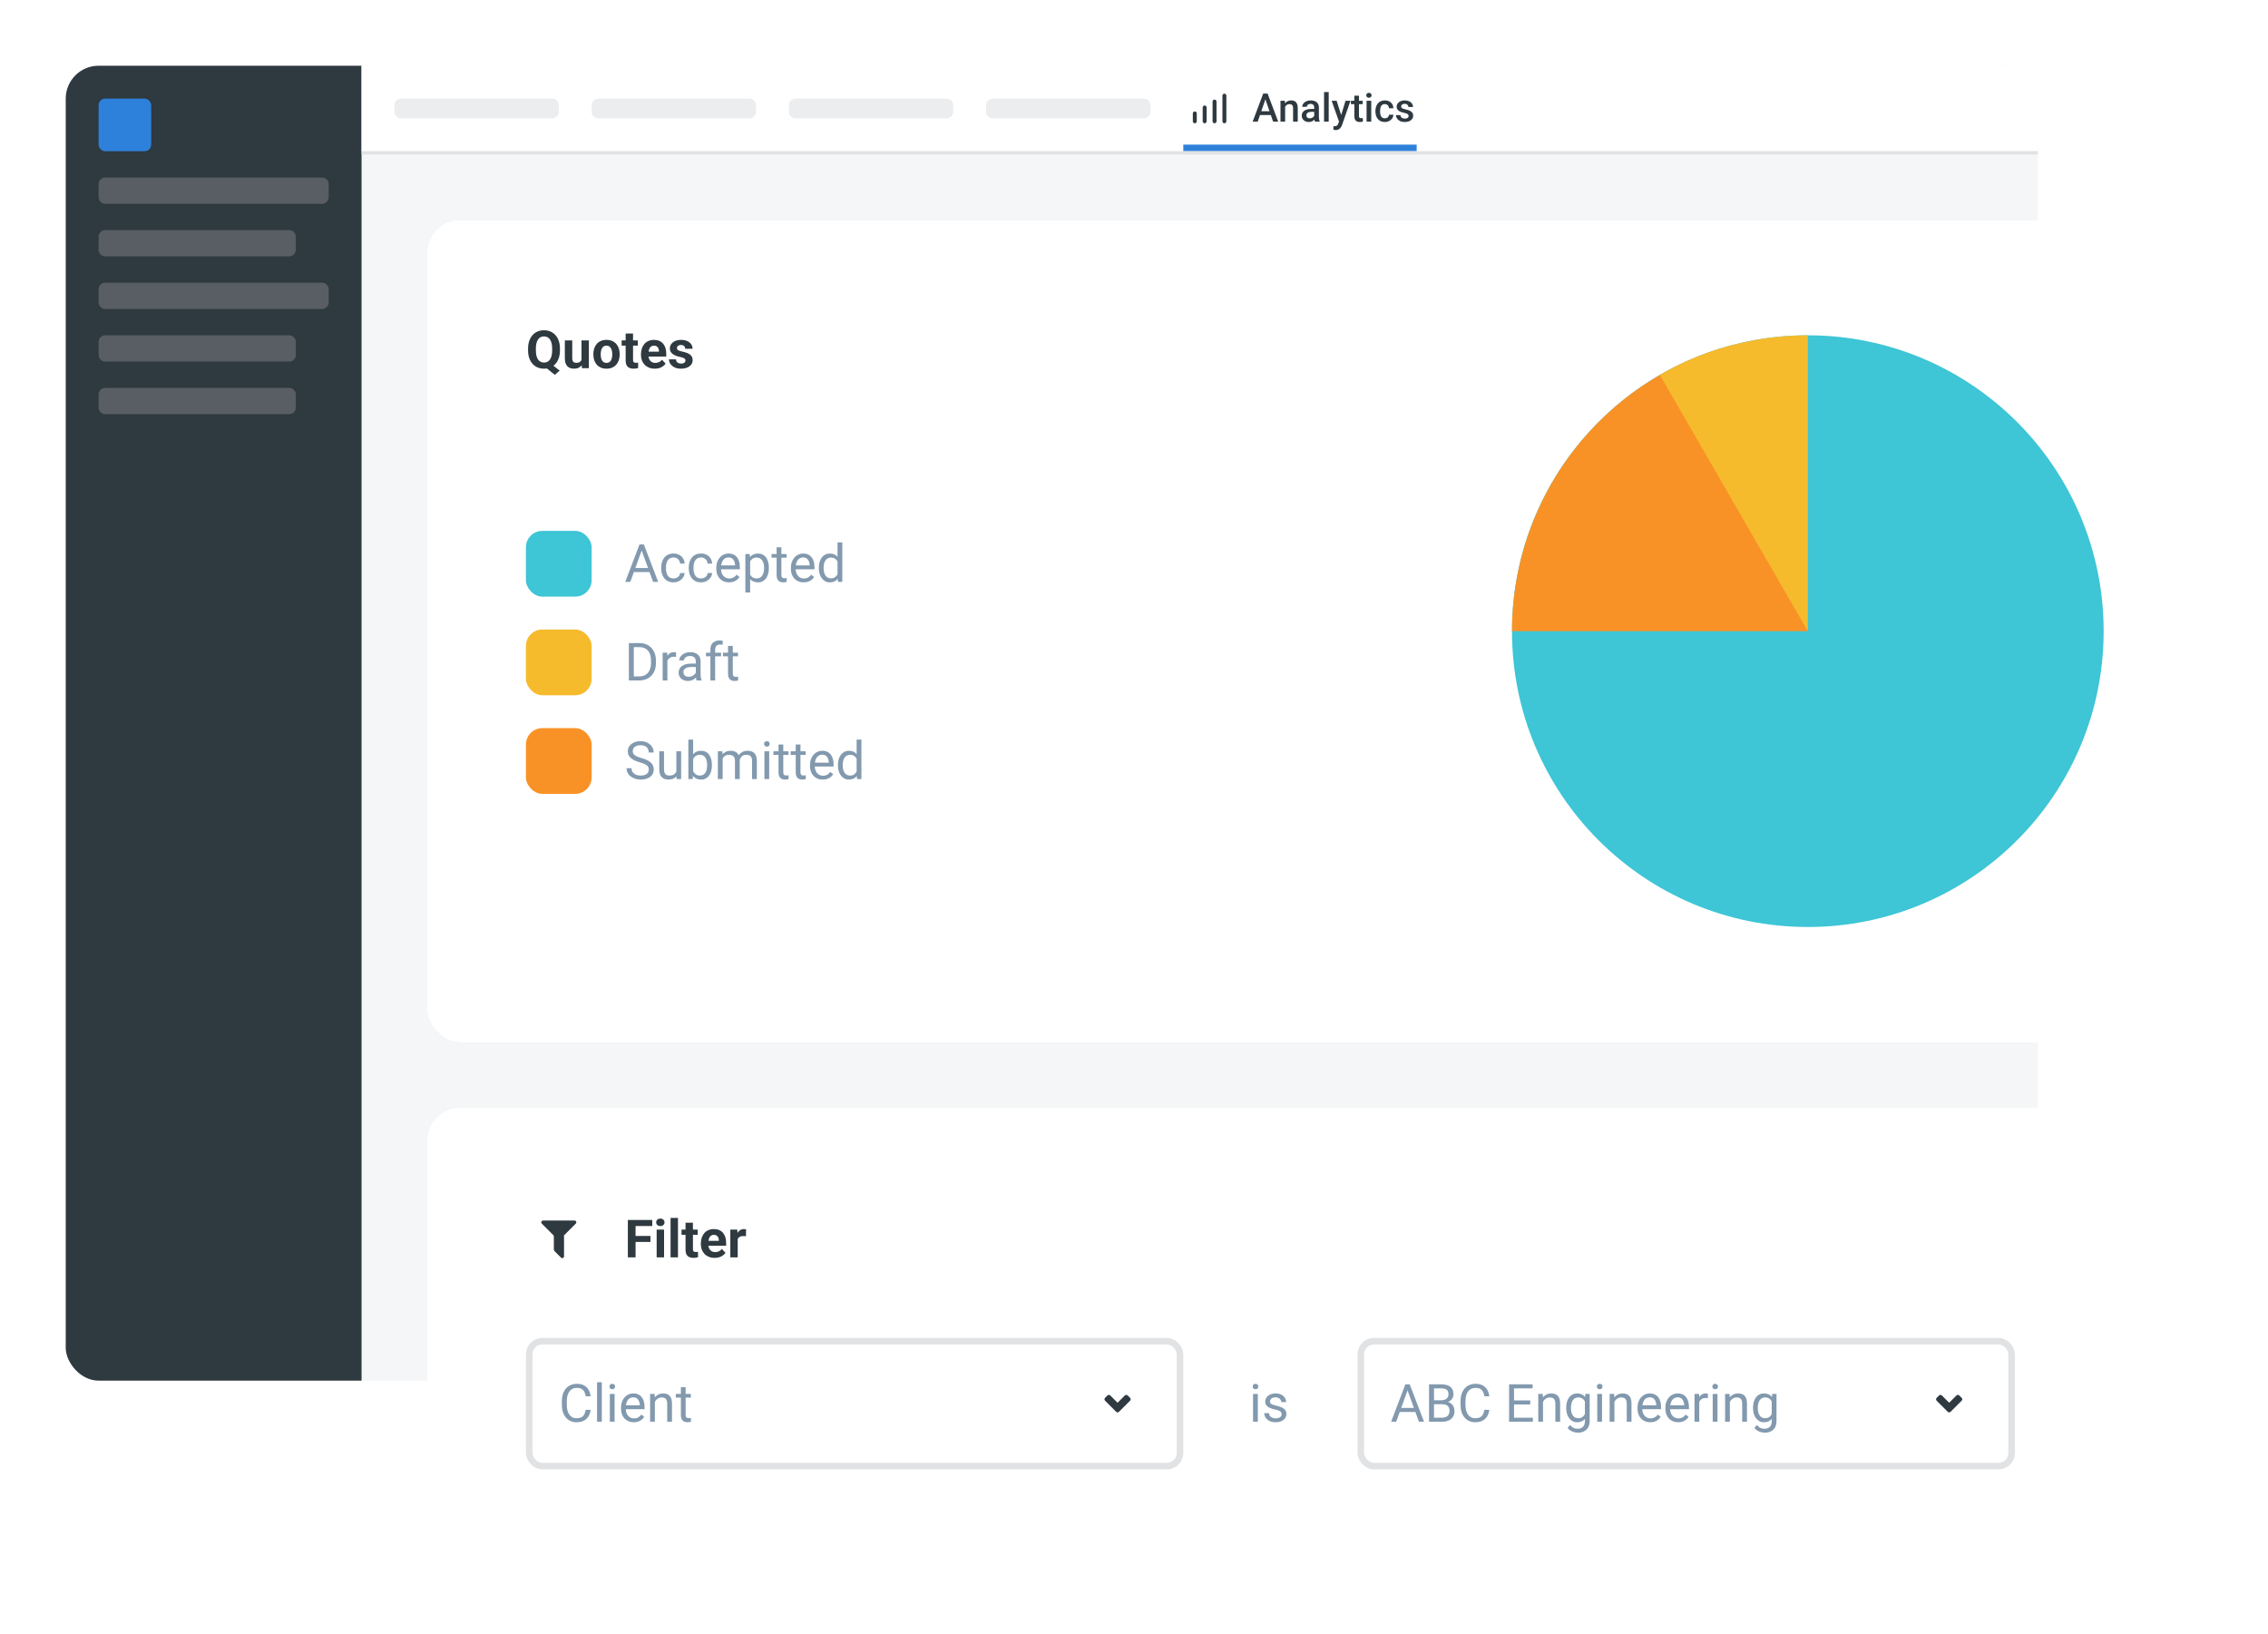 <svg width="690" height="497" viewBox="0 0 690 497" fill="none" xmlns="http://www.w3.org/2000/svg">
<g filter="url(#filter0_d_18_8998)">
<g clip-path="url(#clip0_18_8998)">
<rect x="20" y="15" width="600" height="400" rx="10" fill="#F5F6F7"/>
<rect width="90" height="400" transform="translate(20 15)" fill="#2E3940"/>
<rect x="30" y="25" width="16" height="16" rx="2" fill="#2E81DA"/>
<path d="M30 51C30 49.895 30.895 49 32 49H98C99.105 49 100 49.895 100 51V55C100 56.105 99.105 57 98 57H32C30.895 57 30 56.105 30 55V51Z" fill="#585E63"/>
<path d="M30 67C30 65.895 30.895 65 32 65H88C89.105 65 90 65.895 90 67V71C90 72.105 89.105 73 88 73H32C30.895 73 30 72.105 30 71V67Z" fill="#585E63"/>
<path d="M30 83C30 81.895 30.895 81 32 81H98C99.105 81 100 81.895 100 83V87C100 88.105 99.105 89 98 89H32C30.895 89 30 88.105 30 87V83Z" fill="#585E63"/>
<path d="M30 99C30 97.895 30.895 97 32 97H88C89.105 97 90 97.895 90 99V103C90 104.105 89.105 105 88 105H32C30.895 105 30 104.105 30 103V99Z" fill="#585E63"/>
<path d="M30 115C30 113.895 30.895 113 32 113H88C89.105 113 90 113.895 90 115V119C90 120.105 89.105 121 88 121H32C30.895 121 30 120.105 30 119V115Z" fill="#585E63"/>
<rect width="510" height="26" transform="translate(110 15)" fill="white"/>
<path d="M120 27C120 25.895 120.895 25 122 25H168C169.105 25 170 25.895 170 27V29C170 30.105 169.105 31 168 31H122C120.895 31 120 30.105 120 29V27Z" fill="#EBEDEF"/>
<path d="M180 27C180 25.895 180.895 25 182 25H228C229.105 25 230 25.895 230 27V29C230 30.105 229.105 31 228 31H182C180.895 31 180 30.105 180 29V27Z" fill="#EBEDEF"/>
<path d="M240 27C240 25.895 240.895 25 242 25H288C289.105 25 290 25.895 290 27V29C290 30.105 289.105 31 288 31H242C240.895 31 240 30.105 240 29V27Z" fill="#EBEDEF"/>
<path d="M300 27C300 25.895 300.895 25 302 25H348C349.105 25 350 25.895 350 27V29C350 30.105 349.105 31 348 31H302C300.895 31 300 30.105 300 29V27Z" fill="#EBEDEF"/>
<path d="M363.496 32.504C363.338 32.502 363.186 32.438 363.074 32.326C362.962 32.214 362.898 32.062 362.896 31.904V29.504C362.896 29.345 362.959 29.192 363.072 29.08C363.184 28.967 363.337 28.904 363.496 28.904C363.655 28.904 363.808 28.967 363.92 29.08C364.033 29.192 364.096 29.345 364.096 29.504V31.904C364.096 32.063 364.033 32.216 363.92 32.328C363.808 32.441 363.655 32.504 363.496 32.504Z" fill="#2E3940"/>
<path d="M366.496 32.504C366.338 32.502 366.186 32.438 366.074 32.326C365.962 32.214 365.898 32.062 365.896 31.904V27.696C365.896 27.537 365.959 27.384 366.072 27.272C366.184 27.159 366.337 27.096 366.496 27.096C366.655 27.096 366.808 27.159 366.92 27.272C367.033 27.384 367.096 27.537 367.096 27.696V31.904C367.096 32.063 367.033 32.216 366.92 32.328C366.808 32.441 366.655 32.504 366.496 32.504Z" fill="#2E3940"/>
<path d="M369.504 32.504C369.345 32.504 369.192 32.441 369.08 32.328C368.967 32.216 368.904 32.063 368.904 31.904V25.896C368.904 25.737 368.967 25.584 369.08 25.472C369.192 25.359 369.345 25.296 369.504 25.296C369.663 25.296 369.816 25.359 369.928 25.472C370.041 25.584 370.104 25.737 370.104 25.896V31.904C370.102 32.062 370.038 32.214 369.926 32.326C369.814 32.438 369.663 32.502 369.504 32.504Z" fill="#2E3940"/>
<path d="M372.504 32.504C372.345 32.504 372.192 32.441 372.08 32.328C371.967 32.216 371.904 32.063 371.904 31.904V24.096C371.904 23.937 371.967 23.784 372.08 23.672C372.192 23.559 372.345 23.496 372.504 23.496C372.663 23.496 372.816 23.559 372.928 23.672C373.041 23.784 373.104 23.937 373.104 24.096V31.904C373.102 32.062 373.038 32.214 372.926 32.326C372.814 32.438 372.663 32.502 372.504 32.504Z" fill="#2E3940"/>
<path d="M385.189 24.605L382.641 32H381.1L384.311 23.469H385.295L385.189 24.605ZM387.322 32L384.768 24.605L384.656 23.469H385.646L388.869 32H387.322ZM387.199 28.836V30.002H382.559V28.836H387.199ZM390.979 27.014V32H389.566V25.66H390.896L390.979 27.014ZM390.727 28.596L390.27 28.59C390.273 28.141 390.336 27.729 390.457 27.354C390.582 26.979 390.754 26.656 390.973 26.387C391.195 26.117 391.461 25.91 391.77 25.766C392.078 25.617 392.422 25.543 392.801 25.543C393.105 25.543 393.381 25.586 393.627 25.672C393.877 25.754 394.09 25.889 394.266 26.076C394.445 26.264 394.582 26.508 394.676 26.809C394.77 27.105 394.816 27.471 394.816 27.904V32H393.398V27.898C393.398 27.594 393.354 27.354 393.264 27.178C393.178 26.998 393.051 26.871 392.883 26.797C392.719 26.719 392.514 26.68 392.268 26.68C392.025 26.68 391.809 26.73 391.617 26.832C391.426 26.934 391.264 27.072 391.131 27.248C391.002 27.424 390.902 27.627 390.832 27.857C390.762 28.088 390.727 28.334 390.727 28.596ZM399.832 30.729V27.705C399.832 27.479 399.791 27.283 399.709 27.119C399.627 26.955 399.502 26.828 399.334 26.738C399.17 26.648 398.963 26.604 398.713 26.604C398.482 26.604 398.283 26.643 398.115 26.721C397.947 26.799 397.816 26.904 397.723 27.037C397.629 27.17 397.582 27.32 397.582 27.488H396.176C396.176 27.238 396.236 26.996 396.357 26.762C396.479 26.527 396.654 26.318 396.885 26.135C397.115 25.951 397.391 25.807 397.711 25.701C398.031 25.596 398.391 25.543 398.789 25.543C399.266 25.543 399.688 25.623 400.055 25.783C400.426 25.943 400.717 26.186 400.928 26.51C401.143 26.83 401.25 27.232 401.25 27.717V30.535C401.25 30.824 401.27 31.084 401.309 31.314C401.352 31.541 401.412 31.738 401.49 31.906V32H400.043C399.977 31.848 399.924 31.654 399.885 31.42C399.85 31.182 399.832 30.951 399.832 30.729ZM400.037 28.145L400.049 29.018H399.035C398.773 29.018 398.543 29.043 398.344 29.094C398.145 29.141 397.979 29.211 397.846 29.305C397.713 29.398 397.613 29.512 397.547 29.645C397.48 29.777 397.447 29.928 397.447 30.096C397.447 30.264 397.486 30.418 397.564 30.559C397.643 30.695 397.756 30.803 397.904 30.881C398.057 30.959 398.24 30.998 398.455 30.998C398.744 30.998 398.996 30.939 399.211 30.822C399.43 30.701 399.602 30.555 399.727 30.383C399.852 30.207 399.918 30.041 399.926 29.885L400.383 30.512C400.336 30.672 400.256 30.844 400.143 31.027C400.029 31.211 399.881 31.387 399.697 31.555C399.518 31.719 399.301 31.854 399.047 31.959C398.797 32.065 398.508 32.117 398.18 32.117C397.766 32.117 397.396 32.035 397.072 31.871C396.748 31.703 396.494 31.479 396.311 31.197C396.127 30.912 396.035 30.59 396.035 30.23C396.035 29.895 396.098 29.598 396.223 29.34C396.352 29.078 396.539 28.859 396.785 28.684C397.035 28.508 397.34 28.375 397.699 28.285C398.059 28.191 398.469 28.145 398.93 28.145H400.037ZM404.238 23V32H402.82V23H404.238ZM407.625 31.309L409.348 25.66H410.859L408.316 32.967C408.258 33.123 408.182 33.293 408.088 33.477C407.994 33.66 407.871 33.834 407.719 33.998C407.57 34.166 407.385 34.301 407.162 34.402C406.939 34.508 406.67 34.56 406.354 34.56C406.229 34.56 406.107 34.549 405.99 34.525C405.877 34.506 405.77 34.484 405.668 34.461L405.662 33.383C405.701 33.387 405.748 33.391 405.803 33.395C405.861 33.398 405.908 33.4 405.943 33.4C406.178 33.4 406.373 33.371 406.529 33.312C406.686 33.258 406.812 33.168 406.91 33.043C407.012 32.918 407.098 32.75 407.168 32.539L407.625 31.309ZM406.652 25.66L408.158 30.406L408.41 31.895L407.432 32.147L405.129 25.66H406.652ZM414.574 25.66V26.691H411V25.66H414.574ZM412.031 24.107H413.443V30.248C413.443 30.443 413.471 30.594 413.525 30.699C413.584 30.801 413.664 30.869 413.766 30.904C413.867 30.939 413.986 30.957 414.123 30.957C414.221 30.957 414.314 30.951 414.404 30.939C414.494 30.928 414.566 30.916 414.621 30.904L414.627 31.982C414.51 32.018 414.373 32.049 414.217 32.076C414.064 32.103 413.889 32.117 413.689 32.117C413.365 32.117 413.078 32.06 412.828 31.947C412.578 31.83 412.383 31.641 412.242 31.379C412.102 31.117 412.031 30.77 412.031 30.336V24.107ZM417.176 25.66V32H415.758V25.66H417.176ZM415.664 23.996C415.664 23.781 415.734 23.604 415.875 23.463C416.02 23.318 416.219 23.246 416.473 23.246C416.723 23.246 416.92 23.318 417.064 23.463C417.209 23.604 417.281 23.781 417.281 23.996C417.281 24.207 417.209 24.383 417.064 24.523C416.92 24.664 416.723 24.734 416.473 24.734C416.219 24.734 416.02 24.664 415.875 24.523C415.734 24.383 415.664 24.207 415.664 23.996ZM421.312 30.992C421.543 30.992 421.75 30.947 421.934 30.857C422.121 30.764 422.271 30.635 422.385 30.471C422.502 30.307 422.566 30.117 422.578 29.902H423.908C423.9 30.312 423.779 30.686 423.545 31.021C423.311 31.357 423 31.625 422.613 31.824C422.227 32.02 421.799 32.117 421.33 32.117C420.846 32.117 420.424 32.035 420.064 31.871C419.705 31.703 419.406 31.473 419.168 31.18C418.93 30.887 418.75 30.549 418.629 30.166C418.512 29.783 418.453 29.373 418.453 28.936V28.73C418.453 28.293 418.512 27.883 418.629 27.5C418.75 27.113 418.93 26.773 419.168 26.48C419.406 26.188 419.705 25.959 420.064 25.795C420.424 25.627 420.844 25.543 421.324 25.543C421.832 25.543 422.277 25.645 422.66 25.848C423.043 26.047 423.344 26.326 423.562 26.686C423.785 27.041 423.9 27.455 423.908 27.928H422.578C422.566 27.693 422.508 27.482 422.402 27.295C422.301 27.104 422.156 26.951 421.969 26.838C421.785 26.725 421.564 26.668 421.307 26.668C421.021 26.668 420.785 26.727 420.598 26.844C420.41 26.957 420.264 27.113 420.158 27.312C420.053 27.508 419.977 27.729 419.93 27.975C419.887 28.217 419.865 28.469 419.865 28.73V28.936C419.865 29.197 419.887 29.451 419.93 29.697C419.973 29.943 420.047 30.164 420.152 30.359C420.262 30.551 420.41 30.705 420.598 30.822C420.785 30.936 421.023 30.992 421.312 30.992ZM428.549 30.283C428.549 30.143 428.514 30.016 428.443 29.902C428.373 29.785 428.238 29.68 428.039 29.586C427.844 29.492 427.555 29.406 427.172 29.328C426.836 29.254 426.527 29.166 426.246 29.064C425.969 28.959 425.73 28.832 425.531 28.684C425.332 28.535 425.178 28.359 425.068 28.156C424.959 27.953 424.904 27.719 424.904 27.453C424.904 27.195 424.961 26.951 425.074 26.721C425.188 26.49 425.35 26.287 425.561 26.111C425.771 25.936 426.027 25.797 426.328 25.695C426.633 25.594 426.973 25.543 427.348 25.543C427.879 25.543 428.334 25.633 428.713 25.812C429.096 25.988 429.389 26.229 429.592 26.533C429.795 26.834 429.896 27.174 429.896 27.553H428.484C428.484 27.385 428.441 27.229 428.355 27.084C428.273 26.936 428.148 26.816 427.98 26.727C427.812 26.633 427.602 26.586 427.348 26.586C427.105 26.586 426.904 26.625 426.744 26.703C426.588 26.777 426.471 26.875 426.393 26.996C426.318 27.117 426.281 27.25 426.281 27.395C426.281 27.5 426.301 27.596 426.34 27.682C426.383 27.764 426.453 27.84 426.551 27.91C426.648 27.977 426.781 28.039 426.949 28.098C427.121 28.156 427.336 28.213 427.594 28.268C428.078 28.369 428.494 28.5 428.842 28.66C429.193 28.816 429.463 29.02 429.65 29.27C429.838 29.516 429.932 29.828 429.932 30.207C429.932 30.488 429.871 30.746 429.75 30.98C429.633 31.211 429.461 31.412 429.234 31.584C429.008 31.752 428.736 31.883 428.42 31.977C428.107 32.07 427.756 32.117 427.365 32.117C426.791 32.117 426.305 32.016 425.906 31.812C425.508 31.605 425.205 31.342 424.998 31.021C424.795 30.697 424.693 30.361 424.693 30.014H426.059C426.074 30.275 426.146 30.484 426.275 30.641C426.408 30.793 426.572 30.904 426.768 30.975C426.967 31.041 427.172 31.074 427.383 31.074C427.637 31.074 427.85 31.041 428.021 30.975C428.193 30.904 428.324 30.811 428.414 30.693C428.504 30.572 428.549 30.436 428.549 30.283Z" fill="#2E3940"/>
<path d="M360 39H431V41H360V39Z" fill="#2E81DA"/>
<rect width="510" height="1" transform="matrix(-1 0 0 1 620 41)" fill="#E0E2E4"/>
</g>
</g>
<g filter="url(#filter1_d_18_8998)">
<rect x="130" y="62" width="540" height="250" rx="10" fill="white" shape-rendering="crispEdges"/>
<path d="M167.195 105.312L170.273 107.75L168.797 109.031L165.766 106.594L167.195 105.312ZM170.352 101.047V101.586C170.352 102.451 170.234 103.227 170 103.914C169.771 104.602 169.44 105.188 169.008 105.672C168.576 106.151 168.065 106.518 167.477 106.773C166.888 107.029 166.234 107.156 165.516 107.156C164.802 107.156 164.148 107.029 163.555 106.773C162.961 106.518 162.448 106.151 162.016 105.672C161.583 105.188 161.247 104.602 161.008 103.914C160.773 103.227 160.656 102.451 160.656 101.586V101.047C160.656 100.177 160.773 99.401 161.008 98.719C161.247 98.031 161.581 97.445 162.008 96.961C162.435 96.477 162.945 96.107 163.539 95.852C164.133 95.596 164.786 95.469 165.5 95.469C166.219 95.469 166.872 95.596 167.461 95.852C168.055 96.107 168.568 96.477 169 96.961C169.432 97.445 169.766 98.031 170 98.719C170.234 99.401 170.352 100.177 170.352 101.047ZM167.984 101.586V101.031C167.984 100.427 167.927 99.896 167.812 99.438C167.703 98.979 167.542 98.594 167.328 98.281C167.12 97.969 166.862 97.734 166.555 97.578C166.247 97.417 165.896 97.336 165.5 97.336C165.104 97.336 164.753 97.417 164.445 97.578C164.138 97.734 163.88 97.969 163.672 98.281C163.464 98.594 163.305 98.979 163.195 99.438C163.086 99.896 163.031 100.427 163.031 101.031V101.586C163.031 102.185 163.086 102.716 163.195 103.18C163.305 103.638 163.464 104.026 163.672 104.344C163.885 104.656 164.146 104.893 164.453 105.055C164.766 105.216 165.12 105.297 165.516 105.297C165.911 105.297 166.26 105.216 166.562 105.055C166.87 104.893 167.128 104.656 167.336 104.344C167.549 104.026 167.711 103.638 167.82 103.18C167.93 102.716 167.984 102.185 167.984 101.586ZM176.906 104.977V98.547H179.156V107H177.039L176.906 104.977ZM177.156 103.242L177.82 103.227C177.82 103.789 177.755 104.312 177.625 104.797C177.495 105.276 177.299 105.693 177.039 106.047C176.779 106.396 176.451 106.669 176.055 106.867C175.659 107.06 175.193 107.156 174.656 107.156C174.245 107.156 173.865 107.099 173.516 106.984C173.172 106.865 172.875 106.68 172.625 106.43C172.38 106.174 172.188 105.849 172.047 105.453C171.911 105.052 171.844 104.57 171.844 104.008V98.547H174.094V104.023C174.094 104.273 174.122 104.484 174.18 104.656C174.242 104.828 174.328 104.969 174.438 105.078C174.547 105.188 174.674 105.266 174.82 105.312C174.971 105.359 175.138 105.383 175.32 105.383C175.784 105.383 176.148 105.289 176.414 105.102C176.685 104.914 176.875 104.659 176.984 104.336C177.099 104.008 177.156 103.643 177.156 103.242ZM180.516 102.859V102.695C180.516 102.076 180.604 101.505 180.781 100.984C180.958 100.458 181.216 100.003 181.555 99.617C181.893 99.232 182.31 98.932 182.805 98.719C183.299 98.5 183.867 98.391 184.508 98.391C185.148 98.391 185.719 98.5 186.219 98.719C186.719 98.932 187.138 99.232 187.477 99.617C187.82 100.003 188.081 100.458 188.258 100.984C188.435 101.505 188.523 102.076 188.523 102.695V102.859C188.523 103.474 188.435 104.044 188.258 104.57C188.081 105.091 187.82 105.547 187.477 105.938C187.138 106.323 186.721 106.622 186.227 106.836C185.732 107.049 185.164 107.156 184.523 107.156C183.883 107.156 183.312 107.049 182.812 106.836C182.318 106.622 181.898 106.323 181.555 105.938C181.216 105.547 180.958 105.091 180.781 104.57C180.604 104.044 180.516 103.474 180.516 102.859ZM182.766 102.695V102.859C182.766 103.214 182.797 103.544 182.859 103.852C182.922 104.159 183.021 104.43 183.156 104.664C183.297 104.893 183.479 105.073 183.703 105.203C183.927 105.333 184.201 105.398 184.523 105.398C184.836 105.398 185.104 105.333 185.328 105.203C185.552 105.073 185.732 104.893 185.867 104.664C186.003 104.43 186.102 104.159 186.164 103.852C186.232 103.544 186.266 103.214 186.266 102.859V102.695C186.266 102.352 186.232 102.029 186.164 101.727C186.102 101.419 186 101.148 185.859 100.914C185.724 100.674 185.544 100.487 185.32 100.352C185.096 100.216 184.826 100.148 184.508 100.148C184.19 100.148 183.919 100.216 183.695 100.352C183.477 100.487 183.297 100.674 183.156 100.914C183.021 101.148 182.922 101.419 182.859 101.727C182.797 102.029 182.766 102.352 182.766 102.695ZM194.047 98.547V100.141H189.125V98.547H194.047ZM190.344 96.461H192.594V104.453C192.594 104.698 192.625 104.885 192.688 105.016C192.755 105.146 192.854 105.237 192.984 105.289C193.115 105.336 193.279 105.359 193.477 105.359C193.617 105.359 193.742 105.354 193.852 105.344C193.966 105.328 194.062 105.312 194.141 105.297L194.148 106.953C193.956 107.016 193.747 107.065 193.523 107.102C193.299 107.138 193.052 107.156 192.781 107.156C192.286 107.156 191.854 107.076 191.484 106.914C191.12 106.747 190.839 106.482 190.641 106.117C190.443 105.753 190.344 105.273 190.344 104.68V96.461ZM199.219 107.156C198.562 107.156 197.974 107.052 197.453 106.844C196.932 106.63 196.49 106.336 196.125 105.961C195.766 105.586 195.49 105.151 195.297 104.656C195.104 104.156 195.008 103.625 195.008 103.062V102.75C195.008 102.109 195.099 101.523 195.281 100.992C195.464 100.461 195.724 100 196.062 99.609C196.406 99.219 196.823 98.919 197.312 98.711C197.802 98.497 198.354 98.391 198.969 98.391C199.568 98.391 200.099 98.49 200.562 98.688C201.026 98.885 201.414 99.167 201.727 99.531C202.044 99.896 202.284 100.333 202.445 100.844C202.607 101.349 202.688 101.911 202.688 102.531V103.469H195.969V101.969H200.477V101.797C200.477 101.484 200.419 101.206 200.305 100.961C200.195 100.711 200.029 100.513 199.805 100.367C199.581 100.221 199.294 100.148 198.945 100.148C198.648 100.148 198.393 100.214 198.18 100.344C197.966 100.474 197.792 100.656 197.656 100.891C197.526 101.125 197.427 101.401 197.359 101.719C197.297 102.031 197.266 102.375 197.266 102.75V103.062C197.266 103.401 197.312 103.714 197.406 104C197.505 104.286 197.643 104.534 197.82 104.742C198.003 104.951 198.221 105.112 198.477 105.227C198.737 105.341 199.031 105.398 199.359 105.398C199.766 105.398 200.143 105.32 200.492 105.164C200.846 105.003 201.151 104.76 201.406 104.438L202.5 105.625C202.323 105.88 202.081 106.125 201.773 106.359C201.471 106.594 201.107 106.786 200.68 106.938C200.253 107.083 199.766 107.156 199.219 107.156ZM208.539 104.664C208.539 104.503 208.492 104.357 208.398 104.227C208.305 104.096 208.13 103.977 207.875 103.867C207.625 103.753 207.263 103.648 206.789 103.555C206.362 103.461 205.964 103.344 205.594 103.203C205.229 103.057 204.911 102.883 204.641 102.68C204.375 102.477 204.167 102.237 204.016 101.961C203.865 101.68 203.789 101.359 203.789 101C203.789 100.646 203.865 100.312 204.016 100C204.172 99.688 204.393 99.412 204.68 99.172C204.971 98.927 205.326 98.737 205.742 98.602C206.164 98.461 206.638 98.391 207.164 98.391C207.898 98.391 208.529 98.508 209.055 98.742C209.586 98.977 209.992 99.299 210.273 99.711C210.56 100.117 210.703 100.581 210.703 101.102H208.453C208.453 100.883 208.406 100.688 208.312 100.516C208.224 100.339 208.083 100.201 207.891 100.102C207.703 99.997 207.458 99.945 207.156 99.945C206.906 99.945 206.69 99.99 206.508 100.078C206.326 100.161 206.185 100.276 206.086 100.422C205.992 100.562 205.945 100.719 205.945 100.891C205.945 101.021 205.971 101.138 206.023 101.242C206.081 101.341 206.172 101.432 206.297 101.516C206.422 101.599 206.583 101.677 206.781 101.75C206.984 101.818 207.234 101.88 207.531 101.938C208.141 102.062 208.685 102.227 209.164 102.43C209.643 102.628 210.023 102.898 210.305 103.242C210.586 103.581 210.727 104.026 210.727 104.578C210.727 104.953 210.643 105.297 210.477 105.609C210.31 105.922 210.07 106.195 209.758 106.43C209.445 106.659 209.07 106.839 208.633 106.969C208.201 107.094 207.714 107.156 207.172 107.156C206.385 107.156 205.719 107.016 205.172 106.734C204.63 106.453 204.219 106.096 203.938 105.664C203.661 105.227 203.523 104.779 203.523 104.32H205.656C205.667 104.628 205.745 104.875 205.891 105.062C206.042 105.25 206.232 105.385 206.461 105.469C206.695 105.552 206.948 105.594 207.219 105.594C207.51 105.594 207.753 105.555 207.945 105.477C208.138 105.393 208.284 105.284 208.383 105.148C208.487 105.008 208.539 104.846 208.539 104.664Z" fill="#2E3940"/>
<rect x="160" y="156.5" width="20" height="20" rx="5" fill="#3EC5D6"/>
<path d="M195.531 161.633L191.766 172H190.227L194.562 160.625H195.555L195.531 161.633ZM198.688 172L194.914 161.633L194.891 160.625H195.883L200.234 172H198.688ZM198.492 167.789V169.023H192.102V167.789H198.492ZM204.922 170.969C205.266 170.969 205.583 170.898 205.875 170.758C206.167 170.617 206.406 170.424 206.594 170.18C206.781 169.93 206.888 169.646 206.914 169.328H208.289C208.263 169.828 208.094 170.294 207.781 170.727C207.474 171.154 207.07 171.5 206.57 171.766C206.07 172.026 205.521 172.156 204.922 172.156C204.286 172.156 203.732 172.044 203.258 171.82C202.789 171.596 202.398 171.289 202.086 170.898C201.779 170.508 201.547 170.06 201.391 169.555C201.24 169.044 201.164 168.505 201.164 167.938V167.609C201.164 167.042 201.24 166.505 201.391 166C201.547 165.49 201.779 165.039 202.086 164.648C202.398 164.258 202.789 163.951 203.258 163.727C203.732 163.503 204.286 163.391 204.922 163.391C205.583 163.391 206.161 163.526 206.656 163.797C207.151 164.062 207.539 164.427 207.82 164.891C208.107 165.349 208.263 165.87 208.289 166.453H206.914C206.888 166.104 206.789 165.789 206.617 165.508C206.451 165.227 206.221 165.003 205.93 164.836C205.643 164.664 205.307 164.578 204.922 164.578C204.479 164.578 204.107 164.667 203.805 164.844C203.508 165.016 203.271 165.25 203.094 165.547C202.922 165.839 202.797 166.164 202.719 166.523C202.646 166.878 202.609 167.24 202.609 167.609V167.938C202.609 168.307 202.646 168.672 202.719 169.031C202.792 169.391 202.914 169.716 203.086 170.008C203.263 170.299 203.5 170.534 203.797 170.711C204.099 170.883 204.474 170.969 204.922 170.969ZM213.297 170.969C213.641 170.969 213.958 170.898 214.25 170.758C214.542 170.617 214.781 170.424 214.969 170.18C215.156 169.93 215.263 169.646 215.289 169.328H216.664C216.638 169.828 216.469 170.294 216.156 170.727C215.849 171.154 215.445 171.5 214.945 171.766C214.445 172.026 213.896 172.156 213.297 172.156C212.661 172.156 212.107 172.044 211.633 171.82C211.164 171.596 210.773 171.289 210.461 170.898C210.154 170.508 209.922 170.06 209.766 169.555C209.615 169.044 209.539 168.505 209.539 167.938V167.609C209.539 167.042 209.615 166.505 209.766 166C209.922 165.49 210.154 165.039 210.461 164.648C210.773 164.258 211.164 163.951 211.633 163.727C212.107 163.503 212.661 163.391 213.297 163.391C213.958 163.391 214.536 163.526 215.031 163.797C215.526 164.062 215.914 164.427 216.195 164.891C216.482 165.349 216.638 165.87 216.664 166.453H215.289C215.263 166.104 215.164 165.789 214.992 165.508C214.826 165.227 214.596 165.003 214.305 164.836C214.018 164.664 213.682 164.578 213.297 164.578C212.854 164.578 212.482 164.667 212.18 164.844C211.883 165.016 211.646 165.25 211.469 165.547C211.297 165.839 211.172 166.164 211.094 166.523C211.021 166.878 210.984 167.24 210.984 167.609V167.938C210.984 168.307 211.021 168.672 211.094 169.031C211.167 169.391 211.289 169.716 211.461 170.008C211.638 170.299 211.875 170.534 212.172 170.711C212.474 170.883 212.849 170.969 213.297 170.969ZM221.797 172.156C221.208 172.156 220.674 172.057 220.195 171.859C219.721 171.656 219.312 171.372 218.969 171.008C218.63 170.643 218.37 170.211 218.188 169.711C218.005 169.211 217.914 168.664 217.914 168.07V167.742C217.914 167.055 218.016 166.443 218.219 165.906C218.422 165.365 218.698 164.906 219.047 164.531C219.396 164.156 219.792 163.872 220.234 163.68C220.677 163.487 221.135 163.391 221.609 163.391C222.214 163.391 222.734 163.495 223.172 163.703C223.615 163.911 223.977 164.203 224.258 164.578C224.539 164.948 224.747 165.385 224.883 165.891C225.018 166.391 225.086 166.938 225.086 167.531V168.18H218.773V167H223.641V166.891C223.62 166.516 223.542 166.151 223.406 165.797C223.276 165.443 223.068 165.151 222.781 164.922C222.495 164.693 222.104 164.578 221.609 164.578C221.281 164.578 220.979 164.648 220.703 164.789C220.427 164.924 220.19 165.128 219.992 165.398C219.794 165.669 219.641 166 219.531 166.391C219.422 166.781 219.367 167.232 219.367 167.742V168.07C219.367 168.471 219.422 168.849 219.531 169.203C219.646 169.552 219.81 169.859 220.023 170.125C220.242 170.391 220.505 170.599 220.812 170.75C221.125 170.901 221.479 170.977 221.875 170.977C222.385 170.977 222.818 170.872 223.172 170.664C223.526 170.456 223.836 170.177 224.102 169.828L224.977 170.523C224.794 170.799 224.562 171.062 224.281 171.312C224 171.562 223.654 171.766 223.242 171.922C222.836 172.078 222.354 172.156 221.797 172.156ZM228.219 165.172V175.25H226.766V163.547H228.094L228.219 165.172ZM233.914 167.703V167.867C233.914 168.482 233.841 169.052 233.695 169.578C233.549 170.099 233.336 170.552 233.055 170.938C232.779 171.323 232.438 171.622 232.031 171.836C231.625 172.049 231.159 172.156 230.633 172.156C230.096 172.156 229.622 172.068 229.211 171.891C228.799 171.714 228.451 171.456 228.164 171.117C227.878 170.779 227.648 170.372 227.477 169.898C227.31 169.424 227.195 168.891 227.133 168.297V167.422C227.195 166.797 227.312 166.237 227.484 165.742C227.656 165.247 227.883 164.826 228.164 164.477C228.451 164.122 228.797 163.854 229.203 163.672C229.609 163.484 230.078 163.391 230.609 163.391C231.141 163.391 231.612 163.495 232.023 163.703C232.435 163.906 232.781 164.198 233.062 164.578C233.344 164.958 233.555 165.414 233.695 165.945C233.841 166.471 233.914 167.057 233.914 167.703ZM232.461 167.867V167.703C232.461 167.281 232.417 166.885 232.328 166.516C232.24 166.141 232.102 165.812 231.914 165.531C231.732 165.245 231.497 165.021 231.211 164.859C230.924 164.693 230.583 164.609 230.188 164.609C229.823 164.609 229.505 164.672 229.234 164.797C228.969 164.922 228.742 165.091 228.555 165.305C228.367 165.513 228.214 165.753 228.094 166.023C227.979 166.289 227.893 166.565 227.836 166.852V168.875C227.94 169.24 228.086 169.583 228.273 169.906C228.461 170.224 228.711 170.482 229.023 170.68C229.336 170.872 229.729 170.969 230.203 170.969C230.594 170.969 230.93 170.888 231.211 170.727C231.497 170.56 231.732 170.333 231.914 170.047C232.102 169.76 232.24 169.432 232.328 169.062C232.417 168.688 232.461 168.289 232.461 167.867ZM239.297 163.547V164.656H234.727V163.547H239.297ZM236.273 161.492H237.719V169.906C237.719 170.193 237.763 170.409 237.852 170.555C237.94 170.701 238.055 170.797 238.195 170.844C238.336 170.891 238.487 170.914 238.648 170.914C238.768 170.914 238.893 170.904 239.023 170.883C239.159 170.857 239.26 170.836 239.328 170.82L239.336 172C239.221 172.036 239.07 172.07 238.883 172.102C238.701 172.138 238.479 172.156 238.219 172.156C237.865 172.156 237.539 172.086 237.242 171.945C236.945 171.805 236.708 171.57 236.531 171.242C236.359 170.909 236.273 170.461 236.273 169.898V161.492ZM244.5 172.156C243.911 172.156 243.378 172.057 242.898 171.859C242.424 171.656 242.016 171.372 241.672 171.008C241.333 170.643 241.073 170.211 240.891 169.711C240.708 169.211 240.617 168.664 240.617 168.07V167.742C240.617 167.055 240.719 166.443 240.922 165.906C241.125 165.365 241.401 164.906 241.75 164.531C242.099 164.156 242.495 163.872 242.938 163.68C243.38 163.487 243.839 163.391 244.312 163.391C244.917 163.391 245.438 163.495 245.875 163.703C246.318 163.911 246.68 164.203 246.961 164.578C247.242 164.948 247.451 165.385 247.586 165.891C247.721 166.391 247.789 166.938 247.789 167.531V168.18H241.477V167H246.344V166.891C246.323 166.516 246.245 166.151 246.109 165.797C245.979 165.443 245.771 165.151 245.484 164.922C245.198 164.693 244.807 164.578 244.312 164.578C243.984 164.578 243.682 164.648 243.406 164.789C243.13 164.924 242.893 165.128 242.695 165.398C242.497 165.669 242.344 166 242.234 166.391C242.125 166.781 242.07 167.232 242.07 167.742V168.07C242.07 168.471 242.125 168.849 242.234 169.203C242.349 169.552 242.513 169.859 242.727 170.125C242.945 170.391 243.208 170.599 243.516 170.75C243.828 170.901 244.182 170.977 244.578 170.977C245.089 170.977 245.521 170.872 245.875 170.664C246.229 170.456 246.539 170.177 246.805 169.828L247.68 170.523C247.497 170.799 247.266 171.062 246.984 171.312C246.703 171.562 246.357 171.766 245.945 171.922C245.539 172.078 245.057 172.156 244.5 172.156ZM254.805 170.359V160H256.258V172H254.93L254.805 170.359ZM249.117 167.867V167.703C249.117 167.057 249.195 166.471 249.352 165.945C249.513 165.414 249.74 164.958 250.031 164.578C250.328 164.198 250.68 163.906 251.086 163.703C251.497 163.495 251.956 163.391 252.461 163.391C252.992 163.391 253.456 163.484 253.852 163.672C254.253 163.854 254.591 164.122 254.867 164.477C255.148 164.826 255.37 165.247 255.531 165.742C255.693 166.237 255.805 166.797 255.867 167.422V168.141C255.81 168.76 255.698 169.318 255.531 169.812C255.37 170.307 255.148 170.729 254.867 171.078C254.591 171.427 254.253 171.695 253.852 171.883C253.451 172.065 252.982 172.156 252.445 172.156C251.951 172.156 251.497 172.049 251.086 171.836C250.68 171.622 250.328 171.323 250.031 170.938C249.74 170.552 249.513 170.099 249.352 169.578C249.195 169.052 249.117 168.482 249.117 167.867ZM250.57 167.703V167.867C250.57 168.289 250.612 168.685 250.695 169.055C250.784 169.424 250.919 169.75 251.102 170.031C251.284 170.312 251.516 170.534 251.797 170.695C252.078 170.852 252.414 170.93 252.805 170.93C253.284 170.93 253.677 170.828 253.984 170.625C254.297 170.422 254.547 170.154 254.734 169.82C254.922 169.487 255.068 169.125 255.172 168.734V166.852C255.109 166.565 255.018 166.289 254.898 166.023C254.784 165.753 254.633 165.513 254.445 165.305C254.263 165.091 254.036 164.922 253.766 164.797C253.5 164.672 253.185 164.609 252.82 164.609C252.424 164.609 252.083 164.693 251.797 164.859C251.516 165.021 251.284 165.245 251.102 165.531C250.919 165.812 250.784 166.141 250.695 166.516C250.612 166.885 250.57 167.281 250.57 167.703Z" fill="#8299AE"/>
<rect x="160" y="186.5" width="20" height="20" rx="5" fill="#F6BB2D"/>
<path d="M194.398 202H192.023L192.039 200.773H194.398C195.211 200.773 195.888 200.604 196.43 200.266C196.971 199.922 197.378 199.443 197.648 198.828C197.924 198.208 198.062 197.484 198.062 196.656V195.961C198.062 195.31 197.984 194.732 197.828 194.227C197.672 193.716 197.443 193.286 197.141 192.938C196.839 192.583 196.469 192.315 196.031 192.133C195.599 191.951 195.102 191.859 194.539 191.859H191.977V190.625H194.539C195.284 190.625 195.964 190.75 196.578 191C197.193 191.245 197.721 191.602 198.164 192.07C198.612 192.534 198.956 193.096 199.195 193.758C199.435 194.414 199.555 195.154 199.555 195.977V196.656C199.555 197.479 199.435 198.221 199.195 198.883C198.956 199.539 198.609 200.099 198.156 200.562C197.708 201.026 197.167 201.383 196.531 201.633C195.901 201.878 195.19 202 194.398 202ZM192.828 190.625V202H191.32V190.625H192.828ZM203.047 194.875V202H201.602V193.547H203.008L203.047 194.875ZM205.688 193.5L205.68 194.844C205.56 194.818 205.445 194.802 205.336 194.797C205.232 194.786 205.112 194.781 204.977 194.781C204.643 194.781 204.349 194.833 204.094 194.938C203.839 195.042 203.622 195.188 203.445 195.375C203.268 195.562 203.128 195.786 203.023 196.047C202.924 196.302 202.859 196.583 202.828 196.891L202.422 197.125C202.422 196.615 202.471 196.135 202.57 195.688C202.674 195.24 202.833 194.844 203.047 194.5C203.26 194.151 203.531 193.88 203.859 193.688C204.193 193.49 204.589 193.391 205.047 193.391C205.151 193.391 205.271 193.404 205.406 193.43C205.542 193.451 205.635 193.474 205.688 193.5ZM211.695 200.555V196.203C211.695 195.87 211.628 195.581 211.492 195.336C211.362 195.086 211.164 194.893 210.898 194.758C210.633 194.622 210.305 194.555 209.914 194.555C209.549 194.555 209.229 194.617 208.953 194.742C208.682 194.867 208.469 195.031 208.312 195.234C208.161 195.438 208.086 195.656 208.086 195.891H206.641C206.641 195.589 206.719 195.289 206.875 194.992C207.031 194.695 207.255 194.427 207.547 194.188C207.844 193.943 208.198 193.75 208.609 193.609C209.026 193.464 209.49 193.391 210 193.391C210.615 193.391 211.156 193.495 211.625 193.703C212.099 193.911 212.469 194.227 212.734 194.648C213.005 195.065 213.141 195.589 213.141 196.219V200.156C213.141 200.438 213.164 200.737 213.211 201.055C213.263 201.372 213.339 201.646 213.438 201.875V202H211.93C211.857 201.833 211.799 201.612 211.758 201.336C211.716 201.055 211.695 200.794 211.695 200.555ZM211.945 196.875L211.961 197.891H210.5C210.089 197.891 209.721 197.924 209.398 197.992C209.076 198.055 208.805 198.151 208.586 198.281C208.367 198.411 208.201 198.576 208.086 198.773C207.971 198.966 207.914 199.193 207.914 199.453C207.914 199.719 207.974 199.961 208.094 200.18C208.214 200.398 208.393 200.573 208.633 200.703C208.878 200.828 209.177 200.891 209.531 200.891C209.974 200.891 210.365 200.797 210.703 200.609C211.042 200.422 211.31 200.193 211.508 199.922C211.711 199.651 211.82 199.388 211.836 199.133L212.453 199.828C212.417 200.047 212.318 200.289 212.156 200.555C211.995 200.82 211.779 201.076 211.508 201.32C211.242 201.56 210.924 201.76 210.555 201.922C210.19 202.078 209.779 202.156 209.32 202.156C208.747 202.156 208.245 202.044 207.812 201.82C207.385 201.596 207.052 201.297 206.812 200.922C206.578 200.542 206.461 200.117 206.461 199.648C206.461 199.195 206.549 198.797 206.727 198.453C206.904 198.104 207.159 197.815 207.492 197.586C207.826 197.352 208.227 197.174 208.695 197.055C209.164 196.935 209.688 196.875 210.266 196.875H211.945ZM217.57 202H216.125V192.656C216.125 192.047 216.234 191.534 216.453 191.117C216.677 190.695 216.997 190.378 217.414 190.164C217.831 189.945 218.326 189.836 218.898 189.836C219.065 189.836 219.232 189.846 219.398 189.867C219.57 189.888 219.737 189.919 219.898 189.961L219.82 191.141C219.711 191.115 219.586 191.096 219.445 191.086C219.31 191.076 219.174 191.07 219.039 191.07C218.732 191.07 218.466 191.133 218.242 191.258C218.023 191.378 217.857 191.555 217.742 191.789C217.628 192.023 217.57 192.312 217.57 192.656V202ZM219.367 193.547V194.656H214.789V193.547H219.367ZM224.516 193.547V194.656H219.945V193.547H224.516ZM221.492 191.492H222.938V199.906C222.938 200.193 222.982 200.409 223.07 200.555C223.159 200.701 223.273 200.797 223.414 200.844C223.555 200.891 223.706 200.914 223.867 200.914C223.987 200.914 224.112 200.904 224.242 200.883C224.378 200.857 224.479 200.836 224.547 200.82L224.555 202C224.44 202.036 224.289 202.07 224.102 202.102C223.919 202.138 223.698 202.156 223.438 202.156C223.083 202.156 222.758 202.086 222.461 201.945C222.164 201.805 221.927 201.57 221.75 201.242C221.578 200.909 221.492 200.461 221.492 199.898V191.492Z" fill="#8299AE"/>
<rect x="160" y="216.5" width="20" height="20" rx="5" fill="#F99226"/>
<path d="M197.383 229.125C197.383 228.859 197.341 228.625 197.258 228.422C197.18 228.214 197.039 228.026 196.836 227.859C196.638 227.693 196.362 227.534 196.008 227.383C195.659 227.232 195.216 227.078 194.68 226.922C194.117 226.755 193.609 226.57 193.156 226.367C192.703 226.159 192.315 225.922 191.992 225.656C191.669 225.391 191.422 225.086 191.25 224.742C191.078 224.398 190.992 224.005 190.992 223.562C190.992 223.12 191.083 222.711 191.266 222.336C191.448 221.961 191.708 221.635 192.047 221.359C192.391 221.078 192.799 220.859 193.273 220.703C193.747 220.547 194.276 220.469 194.859 220.469C195.714 220.469 196.438 220.633 197.031 220.961C197.63 221.284 198.086 221.708 198.398 222.234C198.711 222.755 198.867 223.312 198.867 223.906H197.367C197.367 223.479 197.276 223.102 197.094 222.773C196.911 222.44 196.635 222.18 196.266 221.992C195.896 221.799 195.427 221.703 194.859 221.703C194.323 221.703 193.88 221.784 193.531 221.945C193.182 222.107 192.922 222.326 192.75 222.602C192.583 222.878 192.5 223.193 192.5 223.547C192.5 223.786 192.549 224.005 192.648 224.203C192.753 224.396 192.911 224.576 193.125 224.742C193.344 224.909 193.62 225.062 193.953 225.203C194.292 225.344 194.695 225.479 195.164 225.609C195.81 225.792 196.367 225.995 196.836 226.219C197.305 226.443 197.69 226.695 197.992 226.977C198.299 227.253 198.526 227.568 198.672 227.922C198.823 228.271 198.898 228.667 198.898 229.109C198.898 229.573 198.805 229.992 198.617 230.367C198.43 230.742 198.161 231.062 197.812 231.328C197.464 231.594 197.044 231.799 196.555 231.945C196.07 232.086 195.529 232.156 194.93 232.156C194.404 232.156 193.885 232.083 193.375 231.938C192.87 231.792 192.409 231.573 191.992 231.281C191.581 230.99 191.25 230.63 191 230.203C190.755 229.771 190.633 229.271 190.633 228.703H192.133C192.133 229.094 192.208 229.43 192.359 229.711C192.51 229.987 192.716 230.216 192.977 230.398C193.242 230.581 193.542 230.716 193.875 230.805C194.214 230.888 194.565 230.93 194.93 230.93C195.456 230.93 195.901 230.857 196.266 230.711C196.63 230.565 196.906 230.357 197.094 230.086C197.286 229.815 197.383 229.495 197.383 229.125ZM205.773 230.047V223.547H207.227V232H205.844L205.773 230.047ZM206.047 228.266L206.648 228.25C206.648 228.812 206.589 229.333 206.469 229.812C206.354 230.286 206.167 230.698 205.906 231.047C205.646 231.396 205.305 231.669 204.883 231.867C204.461 232.06 203.948 232.156 203.344 232.156C202.932 232.156 202.555 232.096 202.211 231.977C201.872 231.857 201.581 231.672 201.336 231.422C201.091 231.172 200.901 230.846 200.766 230.445C200.635 230.044 200.57 229.562 200.57 229V223.547H202.016V229.016C202.016 229.396 202.057 229.711 202.141 229.961C202.229 230.206 202.346 230.401 202.492 230.547C202.643 230.688 202.81 230.786 202.992 230.844C203.18 230.901 203.372 230.93 203.57 230.93C204.185 230.93 204.672 230.812 205.031 230.578C205.391 230.339 205.648 230.018 205.805 229.617C205.966 229.211 206.047 228.76 206.047 228.266ZM209.422 220H210.875V230.359L210.75 232H209.422V220ZM216.586 227.703V227.867C216.586 228.482 216.513 229.052 216.367 229.578C216.221 230.099 216.008 230.552 215.727 230.938C215.445 231.323 215.102 231.622 214.695 231.836C214.289 232.049 213.823 232.156 213.297 232.156C212.76 232.156 212.289 232.065 211.883 231.883C211.482 231.695 211.143 231.427 210.867 231.078C210.591 230.729 210.37 230.307 210.203 229.812C210.042 229.318 209.93 228.76 209.867 228.141V227.422C209.93 226.797 210.042 226.237 210.203 225.742C210.37 225.247 210.591 224.826 210.867 224.477C211.143 224.122 211.482 223.854 211.883 223.672C212.284 223.484 212.75 223.391 213.281 223.391C213.812 223.391 214.284 223.495 214.695 223.703C215.107 223.906 215.451 224.198 215.727 224.578C216.008 224.958 216.221 225.414 216.367 225.945C216.513 226.471 216.586 227.057 216.586 227.703ZM215.133 227.867V227.703C215.133 227.281 215.094 226.885 215.016 226.516C214.938 226.141 214.812 225.812 214.641 225.531C214.469 225.245 214.242 225.021 213.961 224.859C213.68 224.693 213.333 224.609 212.922 224.609C212.557 224.609 212.24 224.672 211.969 224.797C211.703 224.922 211.477 225.091 211.289 225.305C211.102 225.513 210.948 225.753 210.828 226.023C210.714 226.289 210.628 226.565 210.57 226.852V228.734C210.654 229.099 210.789 229.451 210.977 229.789C211.169 230.122 211.424 230.396 211.742 230.609C212.065 230.823 212.464 230.93 212.938 230.93C213.328 230.93 213.661 230.852 213.938 230.695C214.219 230.534 214.445 230.312 214.617 230.031C214.794 229.75 214.924 229.424 215.008 229.055C215.091 228.685 215.133 228.289 215.133 227.867ZM219.852 225.227V232H218.398V223.547H219.773L219.852 225.227ZM219.555 227.453L218.883 227.43C218.888 226.852 218.964 226.318 219.109 225.828C219.255 225.333 219.471 224.904 219.758 224.539C220.044 224.174 220.401 223.893 220.828 223.695C221.255 223.492 221.75 223.391 222.312 223.391C222.708 223.391 223.073 223.448 223.406 223.562C223.74 223.672 224.029 223.846 224.273 224.086C224.518 224.326 224.708 224.633 224.844 225.008C224.979 225.383 225.047 225.836 225.047 226.367V232H223.602V226.438C223.602 225.995 223.526 225.641 223.375 225.375C223.229 225.109 223.021 224.917 222.75 224.797C222.479 224.672 222.161 224.609 221.797 224.609C221.37 224.609 221.013 224.685 220.727 224.836C220.44 224.987 220.211 225.195 220.039 225.461C219.867 225.727 219.742 226.031 219.664 226.375C219.591 226.714 219.555 227.073 219.555 227.453ZM225.031 226.656L224.062 226.953C224.068 226.49 224.143 226.044 224.289 225.617C224.44 225.19 224.656 224.81 224.938 224.477C225.224 224.143 225.576 223.88 225.992 223.688C226.409 223.49 226.885 223.391 227.422 223.391C227.875 223.391 228.276 223.451 228.625 223.57C228.979 223.69 229.276 223.875 229.516 224.125C229.76 224.37 229.945 224.685 230.07 225.07C230.195 225.456 230.258 225.914 230.258 226.445V232H228.805V226.43C228.805 225.956 228.729 225.589 228.578 225.328C228.432 225.062 228.224 224.878 227.953 224.773C227.688 224.664 227.37 224.609 227 224.609C226.682 224.609 226.401 224.664 226.156 224.773C225.911 224.883 225.706 225.034 225.539 225.227C225.372 225.414 225.245 225.63 225.156 225.875C225.073 226.12 225.031 226.38 225.031 226.656ZM234.016 223.547V232H232.562V223.547H234.016ZM232.453 221.305C232.453 221.07 232.523 220.872 232.664 220.711C232.81 220.549 233.023 220.469 233.305 220.469C233.581 220.469 233.792 220.549 233.938 220.711C234.089 220.872 234.164 221.07 234.164 221.305C234.164 221.529 234.089 221.721 233.938 221.883C233.792 222.039 233.581 222.117 233.305 222.117C233.023 222.117 232.81 222.039 232.664 221.883C232.523 221.721 232.453 221.529 232.453 221.305ZM239.875 223.547V224.656H235.305V223.547H239.875ZM236.852 221.492H238.297V229.906C238.297 230.193 238.341 230.409 238.43 230.555C238.518 230.701 238.633 230.797 238.773 230.844C238.914 230.891 239.065 230.914 239.227 230.914C239.346 230.914 239.471 230.904 239.602 230.883C239.737 230.857 239.839 230.836 239.906 230.82L239.914 232C239.799 232.036 239.648 232.07 239.461 232.102C239.279 232.138 239.057 232.156 238.797 232.156C238.443 232.156 238.117 232.086 237.82 231.945C237.523 231.805 237.286 231.57 237.109 231.242C236.938 230.909 236.852 230.461 236.852 229.898V221.492ZM245.109 223.547V224.656H240.539V223.547H245.109ZM242.086 221.492H243.531V229.906C243.531 230.193 243.576 230.409 243.664 230.555C243.753 230.701 243.867 230.797 244.008 230.844C244.148 230.891 244.299 230.914 244.461 230.914C244.581 230.914 244.706 230.904 244.836 230.883C244.971 230.857 245.073 230.836 245.141 230.82L245.148 232C245.034 232.036 244.883 232.07 244.695 232.102C244.513 232.138 244.292 232.156 244.031 232.156C243.677 232.156 243.352 232.086 243.055 231.945C242.758 231.805 242.521 231.57 242.344 231.242C242.172 230.909 242.086 230.461 242.086 229.898V221.492ZM250.312 232.156C249.724 232.156 249.19 232.057 248.711 231.859C248.237 231.656 247.828 231.372 247.484 231.008C247.146 230.643 246.885 230.211 246.703 229.711C246.521 229.211 246.43 228.664 246.43 228.07V227.742C246.43 227.055 246.531 226.443 246.734 225.906C246.938 225.365 247.214 224.906 247.562 224.531C247.911 224.156 248.307 223.872 248.75 223.68C249.193 223.487 249.651 223.391 250.125 223.391C250.729 223.391 251.25 223.495 251.688 223.703C252.13 223.911 252.492 224.203 252.773 224.578C253.055 224.948 253.263 225.385 253.398 225.891C253.534 226.391 253.602 226.938 253.602 227.531V228.18H247.289V227H252.156V226.891C252.135 226.516 252.057 226.151 251.922 225.797C251.792 225.443 251.583 225.151 251.297 224.922C251.01 224.693 250.62 224.578 250.125 224.578C249.797 224.578 249.495 224.648 249.219 224.789C248.943 224.924 248.706 225.128 248.508 225.398C248.31 225.669 248.156 226 248.047 226.391C247.938 226.781 247.883 227.232 247.883 227.742V228.07C247.883 228.471 247.938 228.849 248.047 229.203C248.161 229.552 248.326 229.859 248.539 230.125C248.758 230.391 249.021 230.599 249.328 230.75C249.641 230.901 249.995 230.977 250.391 230.977C250.901 230.977 251.333 230.872 251.688 230.664C252.042 230.456 252.352 230.177 252.617 229.828L253.492 230.523C253.31 230.799 253.078 231.062 252.797 231.312C252.516 231.562 252.169 231.766 251.758 231.922C251.352 232.078 250.87 232.156 250.312 232.156ZM260.617 230.359V220H262.07V232H260.742L260.617 230.359ZM254.93 227.867V227.703C254.93 227.057 255.008 226.471 255.164 225.945C255.326 225.414 255.552 224.958 255.844 224.578C256.141 224.198 256.492 223.906 256.898 223.703C257.31 223.495 257.768 223.391 258.273 223.391C258.805 223.391 259.268 223.484 259.664 223.672C260.065 223.854 260.404 224.122 260.68 224.477C260.961 224.826 261.182 225.247 261.344 225.742C261.505 226.237 261.617 226.797 261.68 227.422V228.141C261.622 228.76 261.51 229.318 261.344 229.812C261.182 230.307 260.961 230.729 260.68 231.078C260.404 231.427 260.065 231.695 259.664 231.883C259.263 232.065 258.794 232.156 258.258 232.156C257.763 232.156 257.31 232.049 256.898 231.836C256.492 231.622 256.141 231.323 255.844 230.938C255.552 230.552 255.326 230.099 255.164 229.578C255.008 229.052 254.93 228.482 254.93 227.867ZM256.383 227.703V227.867C256.383 228.289 256.424 228.685 256.508 229.055C256.596 229.424 256.732 229.75 256.914 230.031C257.096 230.312 257.328 230.534 257.609 230.695C257.891 230.852 258.227 230.93 258.617 230.93C259.096 230.93 259.49 230.828 259.797 230.625C260.109 230.422 260.359 230.154 260.547 229.82C260.734 229.487 260.88 229.125 260.984 228.734V226.852C260.922 226.565 260.831 226.289 260.711 226.023C260.596 225.753 260.445 225.513 260.258 225.305C260.076 225.091 259.849 224.922 259.578 224.797C259.312 224.672 258.997 224.609 258.633 224.609C258.237 224.609 257.896 224.693 257.609 224.859C257.328 225.021 257.096 225.245 256.914 225.531C256.732 225.812 256.596 226.141 256.508 226.516C256.424 226.885 256.383 227.281 256.383 227.703Z" fill="#8299AE"/>
<circle cx="550" cy="187" r="90" transform="rotate(-90 550 187)" fill="#3EC5D6"/>
<path d="M526.706 100.067C507.569 105.194 490.659 116.493 478.598 132.211C466.537 147.929 460 167.188 460 187L550 187L526.706 100.067Z" fill="#F99226"/>
<path d="M550 97C534.202 97 518.682 101.159 505 109.058L550 187L550 97Z" fill="#F6BB2D"/>
</g>
<g filter="url(#filter2_d_18_8998)">
<rect x="130" y="332" width="540" height="140" rx="10" fill="white" shape-rendering="crispEdges"/>
<path d="M171.8 370.6L175.2 367.2C175.5 366.9 175.3 366.3 174.8 366.3H165.2C164.8 366.3 164.5 366.8 164.8 367.2L168.2 370.6C168.4 370.7 168.5 371 168.5 371.3V375C168.5 375.3 168.6 375.5 168.8 375.7L170.7 377.6C171 377.9 171.6 377.7 171.6 377.2V371.3C171.5 371 171.6 370.7 171.8 370.6Z" fill="#2E3940"/>
<path d="M193.359 366.125V377.5H191.016V366.125H193.359ZM197.891 370.984V372.812H192.719V370.984H197.891ZM198.438 366.125V367.961H192.719V366.125H198.438ZM202.031 369.047V377.5H199.773V369.047H202.031ZM199.633 366.844C199.633 366.516 199.747 366.245 199.977 366.031C200.206 365.818 200.513 365.711 200.898 365.711C201.279 365.711 201.583 365.818 201.812 366.031C202.047 366.245 202.164 366.516 202.164 366.844C202.164 367.172 202.047 367.443 201.812 367.656C201.583 367.87 201.279 367.977 200.898 367.977C200.513 367.977 200.206 367.87 199.977 367.656C199.747 367.443 199.633 367.172 199.633 366.844ZM206.266 365.5V377.5H204.008V365.5H206.266ZM212.266 369.047V370.641H207.344V369.047H212.266ZM208.562 366.961H210.812V374.953C210.812 375.198 210.844 375.385 210.906 375.516C210.974 375.646 211.073 375.737 211.203 375.789C211.333 375.836 211.497 375.859 211.695 375.859C211.836 375.859 211.961 375.854 212.07 375.844C212.185 375.828 212.281 375.812 212.359 375.797L212.367 377.453C212.174 377.516 211.966 377.565 211.742 377.602C211.518 377.638 211.271 377.656 211 377.656C210.505 377.656 210.073 377.576 209.703 377.414C209.339 377.247 209.057 376.982 208.859 376.617C208.661 376.253 208.562 375.773 208.562 375.18V366.961ZM217.438 377.656C216.781 377.656 216.193 377.552 215.672 377.344C215.151 377.13 214.708 376.836 214.344 376.461C213.984 376.086 213.708 375.651 213.516 375.156C213.323 374.656 213.227 374.125 213.227 373.562V373.25C213.227 372.609 213.318 372.023 213.5 371.492C213.682 370.961 213.943 370.5 214.281 370.109C214.625 369.719 215.042 369.419 215.531 369.211C216.021 368.997 216.573 368.891 217.188 368.891C217.786 368.891 218.318 368.99 218.781 369.188C219.245 369.385 219.633 369.667 219.945 370.031C220.263 370.396 220.503 370.833 220.664 371.344C220.826 371.849 220.906 372.411 220.906 373.031V373.969H214.188V372.469H218.695V372.297C218.695 371.984 218.638 371.706 218.523 371.461C218.414 371.211 218.247 371.013 218.023 370.867C217.799 370.721 217.513 370.648 217.164 370.648C216.867 370.648 216.612 370.714 216.398 370.844C216.185 370.974 216.01 371.156 215.875 371.391C215.745 371.625 215.646 371.901 215.578 372.219C215.516 372.531 215.484 372.875 215.484 373.25V373.562C215.484 373.901 215.531 374.214 215.625 374.5C215.724 374.786 215.862 375.034 216.039 375.242C216.221 375.451 216.44 375.612 216.695 375.727C216.956 375.841 217.25 375.898 217.578 375.898C217.984 375.898 218.362 375.82 218.711 375.664C219.065 375.503 219.37 375.26 219.625 374.938L220.719 376.125C220.542 376.38 220.299 376.625 219.992 376.859C219.69 377.094 219.326 377.286 218.898 377.438C218.471 377.583 217.984 377.656 217.438 377.656ZM224.438 370.891V377.5H222.188V369.047H224.305L224.438 370.891ZM226.984 368.992L226.945 371.078C226.836 371.062 226.703 371.049 226.547 371.039C226.396 371.023 226.258 371.016 226.133 371.016C225.815 371.016 225.539 371.057 225.305 371.141C225.076 371.219 224.883 371.336 224.727 371.492C224.576 371.648 224.461 371.839 224.383 372.062C224.31 372.286 224.268 372.542 224.258 372.828L223.805 372.688C223.805 372.141 223.859 371.638 223.969 371.18C224.078 370.716 224.237 370.312 224.445 369.969C224.659 369.625 224.919 369.359 225.227 369.172C225.534 368.984 225.885 368.891 226.281 368.891C226.406 368.891 226.534 368.901 226.664 368.922C226.794 368.938 226.901 368.961 226.984 368.992Z" fill="#2E3940"/>
<rect x="161" y="403" width="198" height="38" rx="4" fill="white"/>
<path d="M178.188 423.883H179.688C179.609 424.602 179.404 425.245 179.07 425.812C178.737 426.38 178.266 426.831 177.656 427.164C177.047 427.492 176.286 427.656 175.375 427.656C174.708 427.656 174.102 427.531 173.555 427.281C173.013 427.031 172.547 426.677 172.156 426.219C171.766 425.755 171.464 425.201 171.25 424.555C171.042 423.904 170.938 423.18 170.938 422.383V421.25C170.938 420.453 171.042 419.732 171.25 419.086C171.464 418.435 171.768 417.878 172.164 417.414C172.565 416.951 173.047 416.594 173.609 416.344C174.172 416.094 174.805 415.969 175.508 415.969C176.367 415.969 177.094 416.13 177.688 416.453C178.281 416.776 178.742 417.224 179.07 417.797C179.404 418.365 179.609 419.023 179.688 419.773H178.188C178.115 419.242 177.979 418.786 177.781 418.406C177.583 418.021 177.302 417.724 176.938 417.516C176.573 417.307 176.096 417.203 175.508 417.203C175.003 417.203 174.557 417.299 174.172 417.492C173.792 417.685 173.471 417.958 173.211 418.312C172.956 418.667 172.763 419.091 172.633 419.586C172.503 420.081 172.438 420.63 172.438 421.234V422.383C172.438 422.94 172.495 423.464 172.609 423.953C172.729 424.443 172.909 424.872 173.148 425.242C173.388 425.612 173.693 425.904 174.062 426.117C174.432 426.326 174.87 426.43 175.375 426.43C176.016 426.43 176.526 426.328 176.906 426.125C177.286 425.922 177.573 425.63 177.766 425.25C177.964 424.87 178.104 424.414 178.188 423.883ZM183.094 415.5V427.5H181.641V415.5H183.094ZM186.984 419.047V427.5H185.531V419.047H186.984ZM185.422 416.805C185.422 416.57 185.492 416.372 185.633 416.211C185.779 416.049 185.992 415.969 186.273 415.969C186.549 415.969 186.76 416.049 186.906 416.211C187.057 416.372 187.133 416.57 187.133 416.805C187.133 417.029 187.057 417.221 186.906 417.383C186.76 417.539 186.549 417.617 186.273 417.617C185.992 417.617 185.779 417.539 185.633 417.383C185.492 417.221 185.422 417.029 185.422 416.805ZM192.812 427.656C192.224 427.656 191.69 427.557 191.211 427.359C190.737 427.156 190.328 426.872 189.984 426.508C189.646 426.143 189.385 425.711 189.203 425.211C189.021 424.711 188.93 424.164 188.93 423.57V423.242C188.93 422.555 189.031 421.943 189.234 421.406C189.438 420.865 189.714 420.406 190.062 420.031C190.411 419.656 190.807 419.372 191.25 419.18C191.693 418.987 192.151 418.891 192.625 418.891C193.229 418.891 193.75 418.995 194.188 419.203C194.63 419.411 194.992 419.703 195.273 420.078C195.555 420.448 195.763 420.885 195.898 421.391C196.034 421.891 196.102 422.438 196.102 423.031V423.68H189.789V422.5H194.656V422.391C194.635 422.016 194.557 421.651 194.422 421.297C194.292 420.943 194.083 420.651 193.797 420.422C193.51 420.193 193.12 420.078 192.625 420.078C192.297 420.078 191.995 420.148 191.719 420.289C191.443 420.424 191.206 420.628 191.008 420.898C190.81 421.169 190.656 421.5 190.547 421.891C190.438 422.281 190.383 422.732 190.383 423.242V423.57C190.383 423.971 190.438 424.349 190.547 424.703C190.661 425.052 190.826 425.359 191.039 425.625C191.258 425.891 191.521 426.099 191.828 426.25C192.141 426.401 192.495 426.477 192.891 426.477C193.401 426.477 193.833 426.372 194.188 426.164C194.542 425.956 194.852 425.677 195.117 425.328L195.992 426.023C195.81 426.299 195.578 426.562 195.297 426.812C195.016 427.062 194.669 427.266 194.258 427.422C193.852 427.578 193.37 427.656 192.812 427.656ZM199.234 420.852V427.5H197.789V419.047H199.156L199.234 420.852ZM198.891 422.953L198.289 422.93C198.294 422.352 198.38 421.818 198.547 421.328C198.714 420.833 198.948 420.404 199.25 420.039C199.552 419.674 199.911 419.393 200.328 419.195C200.75 418.992 201.216 418.891 201.727 418.891C202.143 418.891 202.518 418.948 202.852 419.062C203.185 419.172 203.469 419.349 203.703 419.594C203.943 419.839 204.125 420.156 204.25 420.547C204.375 420.932 204.438 421.404 204.438 421.961V427.5H202.984V421.945C202.984 421.503 202.919 421.148 202.789 420.883C202.659 420.612 202.469 420.417 202.219 420.297C201.969 420.172 201.661 420.109 201.297 420.109C200.938 420.109 200.609 420.185 200.312 420.336C200.021 420.487 199.768 420.695 199.555 420.961C199.346 421.227 199.182 421.531 199.062 421.875C198.948 422.214 198.891 422.573 198.891 422.953ZM210.172 419.047V420.156H205.602V419.047H210.172ZM207.148 416.992H208.594V425.406C208.594 425.693 208.638 425.909 208.727 426.055C208.815 426.201 208.93 426.297 209.07 426.344C209.211 426.391 209.362 426.414 209.523 426.414C209.643 426.414 209.768 426.404 209.898 426.383C210.034 426.357 210.135 426.336 210.203 426.32L210.211 427.5C210.096 427.536 209.945 427.57 209.758 427.602C209.576 427.638 209.354 427.656 209.094 427.656C208.74 427.656 208.414 427.586 208.117 427.445C207.82 427.305 207.583 427.07 207.406 426.742C207.234 426.409 207.148 425.961 207.148 425.398V416.992Z" fill="#8299AE"/>
<path d="M343.08 419.51L343.81 420.24C343.924 420.354 343.987 420.509 343.987 420.67C343.987 420.831 343.924 420.986 343.81 421.1L340.43 424.48C340.374 424.537 340.307 424.583 340.233 424.614C340.16 424.646 340.08 424.662 340 424.662C339.92 424.662 339.841 424.646 339.767 424.614C339.693 424.583 339.626 424.537 339.57 424.48L336.19 421.1C336.076 420.986 336.013 420.831 336.013 420.67C336.013 420.509 336.076 420.354 336.19 420.24L336.92 419.51C337.036 419.399 337.19 419.337 337.35 419.337C337.51 419.337 337.665 419.399 337.78 419.51L340 421.73L342.22 419.51C342.336 419.399 342.49 419.337 342.65 419.337C342.81 419.337 342.965 419.399 343.08 419.51Z" fill="#2E3940"/>
<rect x="161" y="403" width="198" height="38" rx="4" stroke="#E0E2E4" stroke-width="2"/>
<path d="M382.672 419.047V427.5H381.219V419.047H382.672ZM381.109 416.805C381.109 416.57 381.18 416.372 381.32 416.211C381.466 416.049 381.68 415.969 381.961 415.969C382.237 415.969 382.448 416.049 382.594 416.211C382.745 416.372 382.82 416.57 382.82 416.805C382.82 417.029 382.745 417.221 382.594 417.383C382.448 417.539 382.237 417.617 381.961 417.617C381.68 417.617 381.466 417.539 381.32 417.383C381.18 417.221 381.109 417.029 381.109 416.805ZM389.914 425.258C389.914 425.049 389.867 424.857 389.773 424.68C389.685 424.497 389.5 424.333 389.219 424.188C388.943 424.036 388.526 423.906 387.969 423.797C387.5 423.698 387.076 423.581 386.695 423.445C386.32 423.31 386 423.146 385.734 422.953C385.474 422.76 385.273 422.534 385.133 422.273C384.992 422.013 384.922 421.708 384.922 421.359C384.922 421.026 384.995 420.711 385.141 420.414C385.292 420.117 385.503 419.854 385.773 419.625C386.049 419.396 386.38 419.216 386.766 419.086C387.151 418.956 387.581 418.891 388.055 418.891C388.732 418.891 389.31 419.01 389.789 419.25C390.268 419.49 390.635 419.81 390.891 420.211C391.146 420.607 391.273 421.047 391.273 421.531H389.828C389.828 421.297 389.758 421.07 389.617 420.852C389.482 420.628 389.281 420.443 389.016 420.297C388.755 420.151 388.435 420.078 388.055 420.078C387.654 420.078 387.328 420.141 387.078 420.266C386.833 420.385 386.654 420.539 386.539 420.727C386.43 420.914 386.375 421.112 386.375 421.32C386.375 421.477 386.401 421.617 386.453 421.742C386.51 421.862 386.609 421.974 386.75 422.078C386.891 422.177 387.089 422.271 387.344 422.359C387.599 422.448 387.924 422.536 388.32 422.625C389.013 422.781 389.583 422.969 390.031 423.188C390.479 423.406 390.812 423.674 391.031 423.992C391.25 424.31 391.359 424.695 391.359 425.148C391.359 425.518 391.281 425.857 391.125 426.164C390.974 426.471 390.753 426.737 390.461 426.961C390.174 427.18 389.831 427.352 389.43 427.477C389.034 427.596 388.589 427.656 388.094 427.656C387.349 427.656 386.719 427.523 386.203 427.258C385.688 426.992 385.297 426.648 385.031 426.227C384.766 425.805 384.633 425.359 384.633 424.891H386.086C386.107 425.286 386.221 425.602 386.43 425.836C386.638 426.065 386.893 426.229 387.195 426.328C387.497 426.422 387.797 426.469 388.094 426.469C388.49 426.469 388.82 426.417 389.086 426.312C389.357 426.208 389.562 426.065 389.703 425.883C389.844 425.701 389.914 425.492 389.914 425.258Z" fill="#8299AE"/>
<rect x="414" y="403" width="198" height="38" rx="4" fill="white"/>
<path d="M428.531 417.133L424.766 427.5H423.227L427.562 416.125H428.555L428.531 417.133ZM431.688 427.5L427.914 417.133L427.891 416.125H428.883L433.234 427.5H431.688ZM431.492 423.289V424.523H425.102V423.289H431.492ZM438.812 422.18H435.93L435.914 420.969H438.531C438.964 420.969 439.341 420.896 439.664 420.75C439.987 420.604 440.237 420.396 440.414 420.125C440.596 419.849 440.688 419.521 440.688 419.141C440.688 418.724 440.607 418.385 440.445 418.125C440.289 417.859 440.047 417.667 439.719 417.547C439.396 417.422 438.984 417.359 438.484 417.359H436.266V427.5H434.758V416.125H438.484C439.068 416.125 439.589 416.185 440.047 416.305C440.505 416.419 440.893 416.602 441.211 416.852C441.534 417.096 441.779 417.409 441.945 417.789C442.112 418.169 442.195 418.625 442.195 419.156C442.195 419.625 442.076 420.049 441.836 420.43C441.596 420.805 441.263 421.112 440.836 421.352C440.414 421.591 439.919 421.745 439.352 421.812L438.812 422.18ZM438.742 427.5H435.336L436.188 426.273H438.742C439.221 426.273 439.628 426.19 439.961 426.023C440.299 425.857 440.557 425.622 440.734 425.32C440.911 425.013 441 424.651 441 424.234C441 423.812 440.924 423.448 440.773 423.141C440.622 422.833 440.385 422.596 440.062 422.43C439.74 422.263 439.323 422.18 438.812 422.18H436.664L436.68 420.969H439.617L439.938 421.406C440.484 421.453 440.948 421.609 441.328 421.875C441.708 422.135 441.997 422.469 442.195 422.875C442.398 423.281 442.5 423.729 442.5 424.219C442.5 424.927 442.344 425.526 442.031 426.016C441.724 426.5 441.289 426.87 440.727 427.125C440.164 427.375 439.503 427.5 438.742 427.5ZM451.594 423.883H453.094C453.016 424.602 452.81 425.245 452.477 425.812C452.143 426.38 451.672 426.831 451.062 427.164C450.453 427.492 449.693 427.656 448.781 427.656C448.115 427.656 447.508 427.531 446.961 427.281C446.419 427.031 445.953 426.677 445.562 426.219C445.172 425.755 444.87 425.201 444.656 424.555C444.448 423.904 444.344 423.18 444.344 422.383V421.25C444.344 420.453 444.448 419.732 444.656 419.086C444.87 418.435 445.174 417.878 445.57 417.414C445.971 416.951 446.453 416.594 447.016 416.344C447.578 416.094 448.211 415.969 448.914 415.969C449.773 415.969 450.5 416.13 451.094 416.453C451.688 416.776 452.148 417.224 452.477 417.797C452.81 418.365 453.016 419.023 453.094 419.773H451.594C451.521 419.242 451.385 418.786 451.188 418.406C450.99 418.021 450.708 417.724 450.344 417.516C449.979 417.307 449.503 417.203 448.914 417.203C448.409 417.203 447.964 417.299 447.578 417.492C447.198 417.685 446.878 417.958 446.617 418.312C446.362 418.667 446.169 419.091 446.039 419.586C445.909 420.081 445.844 420.63 445.844 421.234V422.383C445.844 422.94 445.901 423.464 446.016 423.953C446.135 424.443 446.315 424.872 446.555 425.242C446.794 425.612 447.099 425.904 447.469 426.117C447.839 426.326 448.276 426.43 448.781 426.43C449.422 426.43 449.932 426.328 450.312 426.125C450.693 425.922 450.979 425.63 451.172 425.25C451.37 424.87 451.51 424.414 451.594 423.883ZM466.344 426.273V427.5H460.32V426.273H466.344ZM460.625 416.125V427.5H459.117V416.125H460.625ZM465.547 421.016V422.242H460.32V421.016H465.547ZM466.266 416.125V417.359H460.32V416.125H466.266ZM469.438 420.852V427.5H467.992V419.047H469.359L469.438 420.852ZM469.094 422.953L468.492 422.93C468.497 422.352 468.583 421.818 468.75 421.328C468.917 420.833 469.151 420.404 469.453 420.039C469.755 419.674 470.115 419.393 470.531 419.195C470.953 418.992 471.419 418.891 471.93 418.891C472.346 418.891 472.721 418.948 473.055 419.062C473.388 419.172 473.672 419.349 473.906 419.594C474.146 419.839 474.328 420.156 474.453 420.547C474.578 420.932 474.641 421.404 474.641 421.961V427.5H473.188V421.945C473.188 421.503 473.122 421.148 472.992 420.883C472.862 420.612 472.672 420.417 472.422 420.297C472.172 420.172 471.865 420.109 471.5 420.109C471.141 420.109 470.812 420.185 470.516 420.336C470.224 420.487 469.971 420.695 469.758 420.961C469.549 421.227 469.385 421.531 469.266 421.875C469.151 422.214 469.094 422.573 469.094 422.953ZM482.312 419.047H483.625V427.32C483.625 428.065 483.474 428.701 483.172 429.227C482.87 429.753 482.448 430.151 481.906 430.422C481.37 430.698 480.75 430.836 480.047 430.836C479.755 430.836 479.411 430.789 479.016 430.695C478.625 430.607 478.24 430.453 477.859 430.234C477.484 430.021 477.169 429.732 476.914 429.367L477.672 428.508C478.026 428.935 478.396 429.232 478.781 429.398C479.172 429.565 479.557 429.648 479.938 429.648C480.396 429.648 480.792 429.562 481.125 429.391C481.458 429.219 481.716 428.964 481.898 428.625C482.086 428.292 482.18 427.88 482.18 427.391V420.906L482.312 419.047ZM476.492 423.367V423.203C476.492 422.557 476.568 421.971 476.719 421.445C476.875 420.914 477.096 420.458 477.383 420.078C477.674 419.698 478.026 419.406 478.438 419.203C478.849 418.995 479.312 418.891 479.828 418.891C480.359 418.891 480.823 418.984 481.219 419.172C481.62 419.354 481.958 419.622 482.234 419.977C482.516 420.326 482.737 420.747 482.898 421.242C483.06 421.737 483.172 422.297 483.234 422.922V423.641C483.177 424.26 483.065 424.818 482.898 425.312C482.737 425.807 482.516 426.229 482.234 426.578C481.958 426.927 481.62 427.195 481.219 427.383C480.818 427.565 480.349 427.656 479.812 427.656C479.307 427.656 478.849 427.549 478.438 427.336C478.031 427.122 477.682 426.823 477.391 426.438C477.099 426.052 476.875 425.599 476.719 425.078C476.568 424.552 476.492 423.982 476.492 423.367ZM477.938 423.203V423.367C477.938 423.789 477.979 424.185 478.062 424.555C478.151 424.924 478.284 425.25 478.461 425.531C478.643 425.812 478.875 426.034 479.156 426.195C479.438 426.352 479.773 426.43 480.164 426.43C480.643 426.43 481.039 426.328 481.352 426.125C481.664 425.922 481.911 425.654 482.094 425.32C482.281 424.987 482.427 424.625 482.531 424.234V422.352C482.474 422.065 482.385 421.789 482.266 421.523C482.151 421.253 482 421.013 481.812 420.805C481.63 420.591 481.404 420.422 481.133 420.297C480.862 420.172 480.544 420.109 480.18 420.109C479.784 420.109 479.443 420.193 479.156 420.359C478.875 420.521 478.643 420.745 478.461 421.031C478.284 421.312 478.151 421.641 478.062 422.016C477.979 422.385 477.938 422.781 477.938 423.203ZM487.391 419.047V427.5H485.938V419.047H487.391ZM485.828 416.805C485.828 416.57 485.898 416.372 486.039 416.211C486.185 416.049 486.398 415.969 486.68 415.969C486.956 415.969 487.167 416.049 487.312 416.211C487.464 416.372 487.539 416.57 487.539 416.805C487.539 417.029 487.464 417.221 487.312 417.383C487.167 417.539 486.956 417.617 486.68 417.617C486.398 417.617 486.185 417.539 486.039 417.383C485.898 417.221 485.828 417.029 485.828 416.805ZM491.156 420.852V427.5H489.711V419.047H491.078L491.156 420.852ZM490.812 422.953L490.211 422.93C490.216 422.352 490.302 421.818 490.469 421.328C490.635 420.833 490.87 420.404 491.172 420.039C491.474 419.674 491.833 419.393 492.25 419.195C492.672 418.992 493.138 418.891 493.648 418.891C494.065 418.891 494.44 418.948 494.773 419.062C495.107 419.172 495.391 419.349 495.625 419.594C495.865 419.839 496.047 420.156 496.172 420.547C496.297 420.932 496.359 421.404 496.359 421.961V427.5H494.906V421.945C494.906 421.503 494.841 421.148 494.711 420.883C494.581 420.612 494.391 420.417 494.141 420.297C493.891 420.172 493.583 420.109 493.219 420.109C492.859 420.109 492.531 420.185 492.234 420.336C491.943 420.487 491.69 420.695 491.477 420.961C491.268 421.227 491.104 421.531 490.984 421.875C490.87 422.214 490.812 422.573 490.812 422.953ZM502.062 427.656C501.474 427.656 500.94 427.557 500.461 427.359C499.987 427.156 499.578 426.872 499.234 426.508C498.896 426.143 498.635 425.711 498.453 425.211C498.271 424.711 498.18 424.164 498.18 423.57V423.242C498.18 422.555 498.281 421.943 498.484 421.406C498.688 420.865 498.964 420.406 499.312 420.031C499.661 419.656 500.057 419.372 500.5 419.18C500.943 418.987 501.401 418.891 501.875 418.891C502.479 418.891 503 418.995 503.438 419.203C503.88 419.411 504.242 419.703 504.523 420.078C504.805 420.448 505.013 420.885 505.148 421.391C505.284 421.891 505.352 422.438 505.352 423.031V423.68H499.039V422.5H503.906V422.391C503.885 422.016 503.807 421.651 503.672 421.297C503.542 420.943 503.333 420.651 503.047 420.422C502.76 420.193 502.37 420.078 501.875 420.078C501.547 420.078 501.245 420.148 500.969 420.289C500.693 420.424 500.456 420.628 500.258 420.898C500.06 421.169 499.906 421.5 499.797 421.891C499.688 422.281 499.633 422.732 499.633 423.242V423.57C499.633 423.971 499.688 424.349 499.797 424.703C499.911 425.052 500.076 425.359 500.289 425.625C500.508 425.891 500.771 426.099 501.078 426.25C501.391 426.401 501.745 426.477 502.141 426.477C502.651 426.477 503.083 426.372 503.438 426.164C503.792 425.956 504.102 425.677 504.367 425.328L505.242 426.023C505.06 426.299 504.828 426.562 504.547 426.812C504.266 427.062 503.919 427.266 503.508 427.422C503.102 427.578 502.62 427.656 502.062 427.656ZM510.547 427.656C509.958 427.656 509.424 427.557 508.945 427.359C508.471 427.156 508.062 426.872 507.719 426.508C507.38 426.143 507.12 425.711 506.938 425.211C506.755 424.711 506.664 424.164 506.664 423.57V423.242C506.664 422.555 506.766 421.943 506.969 421.406C507.172 420.865 507.448 420.406 507.797 420.031C508.146 419.656 508.542 419.372 508.984 419.18C509.427 418.987 509.885 418.891 510.359 418.891C510.964 418.891 511.484 418.995 511.922 419.203C512.365 419.411 512.727 419.703 513.008 420.078C513.289 420.448 513.497 420.885 513.633 421.391C513.768 421.891 513.836 422.438 513.836 423.031V423.68H507.523V422.5H512.391V422.391C512.37 422.016 512.292 421.651 512.156 421.297C512.026 420.943 511.818 420.651 511.531 420.422C511.245 420.193 510.854 420.078 510.359 420.078C510.031 420.078 509.729 420.148 509.453 420.289C509.177 420.424 508.94 420.628 508.742 420.898C508.544 421.169 508.391 421.5 508.281 421.891C508.172 422.281 508.117 422.732 508.117 423.242V423.57C508.117 423.971 508.172 424.349 508.281 424.703C508.396 425.052 508.56 425.359 508.773 425.625C508.992 425.891 509.255 426.099 509.562 426.25C509.875 426.401 510.229 426.477 510.625 426.477C511.135 426.477 511.568 426.372 511.922 426.164C512.276 425.956 512.586 425.677 512.852 425.328L513.727 426.023C513.544 426.299 513.312 426.562 513.031 426.812C512.75 427.062 512.404 427.266 511.992 427.422C511.586 427.578 511.104 427.656 510.547 427.656ZM516.969 420.375V427.5H515.523V419.047H516.93L516.969 420.375ZM519.609 419L519.602 420.344C519.482 420.318 519.367 420.302 519.258 420.297C519.154 420.286 519.034 420.281 518.898 420.281C518.565 420.281 518.271 420.333 518.016 420.438C517.76 420.542 517.544 420.688 517.367 420.875C517.19 421.062 517.049 421.286 516.945 421.547C516.846 421.802 516.781 422.083 516.75 422.391L516.344 422.625C516.344 422.115 516.393 421.635 516.492 421.188C516.596 420.74 516.755 420.344 516.969 420C517.182 419.651 517.453 419.38 517.781 419.188C518.115 418.99 518.51 418.891 518.969 418.891C519.073 418.891 519.193 418.904 519.328 418.93C519.464 418.951 519.557 418.974 519.609 419ZM522.516 419.047V427.5H521.062V419.047H522.516ZM520.953 416.805C520.953 416.57 521.023 416.372 521.164 416.211C521.31 416.049 521.523 415.969 521.805 415.969C522.081 415.969 522.292 416.049 522.438 416.211C522.589 416.372 522.664 416.57 522.664 416.805C522.664 417.029 522.589 417.221 522.438 417.383C522.292 417.539 522.081 417.617 521.805 417.617C521.523 417.617 521.31 417.539 521.164 417.383C521.023 417.221 520.953 417.029 520.953 416.805ZM526.281 420.852V427.5H524.836V419.047H526.203L526.281 420.852ZM525.938 422.953L525.336 422.93C525.341 422.352 525.427 421.818 525.594 421.328C525.76 420.833 525.995 420.404 526.297 420.039C526.599 419.674 526.958 419.393 527.375 419.195C527.797 418.992 528.263 418.891 528.773 418.891C529.19 418.891 529.565 418.948 529.898 419.062C530.232 419.172 530.516 419.349 530.75 419.594C530.99 419.839 531.172 420.156 531.297 420.547C531.422 420.932 531.484 421.404 531.484 421.961V427.5H530.031V421.945C530.031 421.503 529.966 421.148 529.836 420.883C529.706 420.612 529.516 420.417 529.266 420.297C529.016 420.172 528.708 420.109 528.344 420.109C527.984 420.109 527.656 420.185 527.359 420.336C527.068 420.487 526.815 420.695 526.602 420.961C526.393 421.227 526.229 421.531 526.109 421.875C525.995 422.214 525.938 422.573 525.938 422.953ZM539.156 419.047H540.469V427.32C540.469 428.065 540.318 428.701 540.016 429.227C539.714 429.753 539.292 430.151 538.75 430.422C538.214 430.698 537.594 430.836 536.891 430.836C536.599 430.836 536.255 430.789 535.859 430.695C535.469 430.607 535.083 430.453 534.703 430.234C534.328 430.021 534.013 429.732 533.758 429.367L534.516 428.508C534.87 428.935 535.24 429.232 535.625 429.398C536.016 429.565 536.401 429.648 536.781 429.648C537.24 429.648 537.635 429.562 537.969 429.391C538.302 429.219 538.56 428.964 538.742 428.625C538.93 428.292 539.023 427.88 539.023 427.391V420.906L539.156 419.047ZM533.336 423.367V423.203C533.336 422.557 533.411 421.971 533.562 421.445C533.719 420.914 533.94 420.458 534.227 420.078C534.518 419.698 534.87 419.406 535.281 419.203C535.693 418.995 536.156 418.891 536.672 418.891C537.203 418.891 537.667 418.984 538.062 419.172C538.464 419.354 538.802 419.622 539.078 419.977C539.359 420.326 539.581 420.747 539.742 421.242C539.904 421.737 540.016 422.297 540.078 422.922V423.641C540.021 424.26 539.909 424.818 539.742 425.312C539.581 425.807 539.359 426.229 539.078 426.578C538.802 426.927 538.464 427.195 538.062 427.383C537.661 427.565 537.193 427.656 536.656 427.656C536.151 427.656 535.693 427.549 535.281 427.336C534.875 427.122 534.526 426.823 534.234 426.438C533.943 426.052 533.719 425.599 533.562 425.078C533.411 424.552 533.336 423.982 533.336 423.367ZM534.781 423.203V423.367C534.781 423.789 534.823 424.185 534.906 424.555C534.995 424.924 535.128 425.25 535.305 425.531C535.487 425.812 535.719 426.034 536 426.195C536.281 426.352 536.617 426.43 537.008 426.43C537.487 426.43 537.883 426.328 538.195 426.125C538.508 425.922 538.755 425.654 538.938 425.32C539.125 424.987 539.271 424.625 539.375 424.234V422.352C539.318 422.065 539.229 421.789 539.109 421.523C538.995 421.253 538.844 421.013 538.656 420.805C538.474 420.591 538.247 420.422 537.977 420.297C537.706 420.172 537.388 420.109 537.023 420.109C536.628 420.109 536.286 420.193 536 420.359C535.719 420.521 535.487 420.745 535.305 421.031C535.128 421.312 534.995 421.641 534.906 422.016C534.823 422.385 534.781 422.781 534.781 423.203Z" fill="#8299AE"/>
<path d="M596.08 419.51L596.81 420.24C596.924 420.354 596.987 420.509 596.987 420.67C596.987 420.831 596.924 420.986 596.81 421.1L593.43 424.48C593.374 424.537 593.307 424.583 593.233 424.614C593.16 424.646 593.08 424.662 593 424.662C592.92 424.662 592.841 424.646 592.767 424.614C592.693 424.583 592.626 424.537 592.57 424.48L589.19 421.1C589.076 420.986 589.013 420.831 589.013 420.67C589.013 420.509 589.076 420.354 589.19 420.24L589.92 419.51C590.036 419.399 590.19 419.337 590.35 419.337C590.51 419.337 590.665 419.399 590.78 419.51L593 421.73L595.22 419.51C595.336 419.399 595.49 419.337 595.65 419.337C595.81 419.337 595.965 419.399 596.08 419.51Z" fill="#2E3940"/>
<rect x="414" y="403" width="198" height="38" rx="4" stroke="#E0E2E4" stroke-width="2"/>
</g>
<defs>
<filter id="filter0_d_18_8998" x="0" y="0" width="640" height="440" filterUnits="userSpaceOnUse" color-interpolation-filters="sRGB">
<feFlood flood-opacity="0" result="BackgroundImageFix"/>
<feColorMatrix in="SourceAlpha" type="matrix" values="0 0 0 0 0 0 0 0 0 0 0 0 0 0 0 0 0 0 127 0" result="hardAlpha"/>
<feOffset dy="5"/>
<feGaussianBlur stdDeviation="10"/>
<feComposite in2="hardAlpha" operator="out"/>
<feColorMatrix type="matrix" values="0 0 0 0 0.431 0 0 0 0 0.522 0 0 0 0 0.62 0 0 0 0.25 0"/>
<feBlend mode="normal" in2="BackgroundImageFix" result="effect1_dropShadow_18_8998"/>
<feBlend mode="normal" in="SourceGraphic" in2="effect1_dropShadow_18_8998" result="shape"/>
</filter>
<filter id="filter1_d_18_8998" x="110" y="47" width="580" height="290" filterUnits="userSpaceOnUse" color-interpolation-filters="sRGB">
<feFlood flood-opacity="0" result="BackgroundImageFix"/>
<feColorMatrix in="SourceAlpha" type="matrix" values="0 0 0 0 0 0 0 0 0 0 0 0 0 0 0 0 0 0 127 0" result="hardAlpha"/>
<feOffset dy="5"/>
<feGaussianBlur stdDeviation="10"/>
<feComposite in2="hardAlpha" operator="out"/>
<feColorMatrix type="matrix" values="0 0 0 0 0.431 0 0 0 0 0.522 0 0 0 0 0.62 0 0 0 0.25 0"/>
<feBlend mode="normal" in2="BackgroundImageFix" result="effect1_dropShadow_18_8998"/>
<feBlend mode="normal" in="SourceGraphic" in2="effect1_dropShadow_18_8998" result="shape"/>
</filter>
<filter id="filter2_d_18_8998" x="110" y="317" width="580" height="180" filterUnits="userSpaceOnUse" color-interpolation-filters="sRGB">
<feFlood flood-opacity="0" result="BackgroundImageFix"/>
<feColorMatrix in="SourceAlpha" type="matrix" values="0 0 0 0 0 0 0 0 0 0 0 0 0 0 0 0 0 0 127 0" result="hardAlpha"/>
<feOffset dy="5"/>
<feGaussianBlur stdDeviation="10"/>
<feComposite in2="hardAlpha" operator="out"/>
<feColorMatrix type="matrix" values="0 0 0 0 0.431 0 0 0 0 0.522 0 0 0 0 0.62 0 0 0 0.25 0"/>
<feBlend mode="normal" in2="BackgroundImageFix" result="effect1_dropShadow_18_8998"/>
<feBlend mode="normal" in="SourceGraphic" in2="effect1_dropShadow_18_8998" result="shape"/>
</filter>
<clipPath id="clip0_18_8998">
<rect x="20" y="15" width="600" height="400" rx="10" fill="white"/>
</clipPath>
</defs>
</svg>
